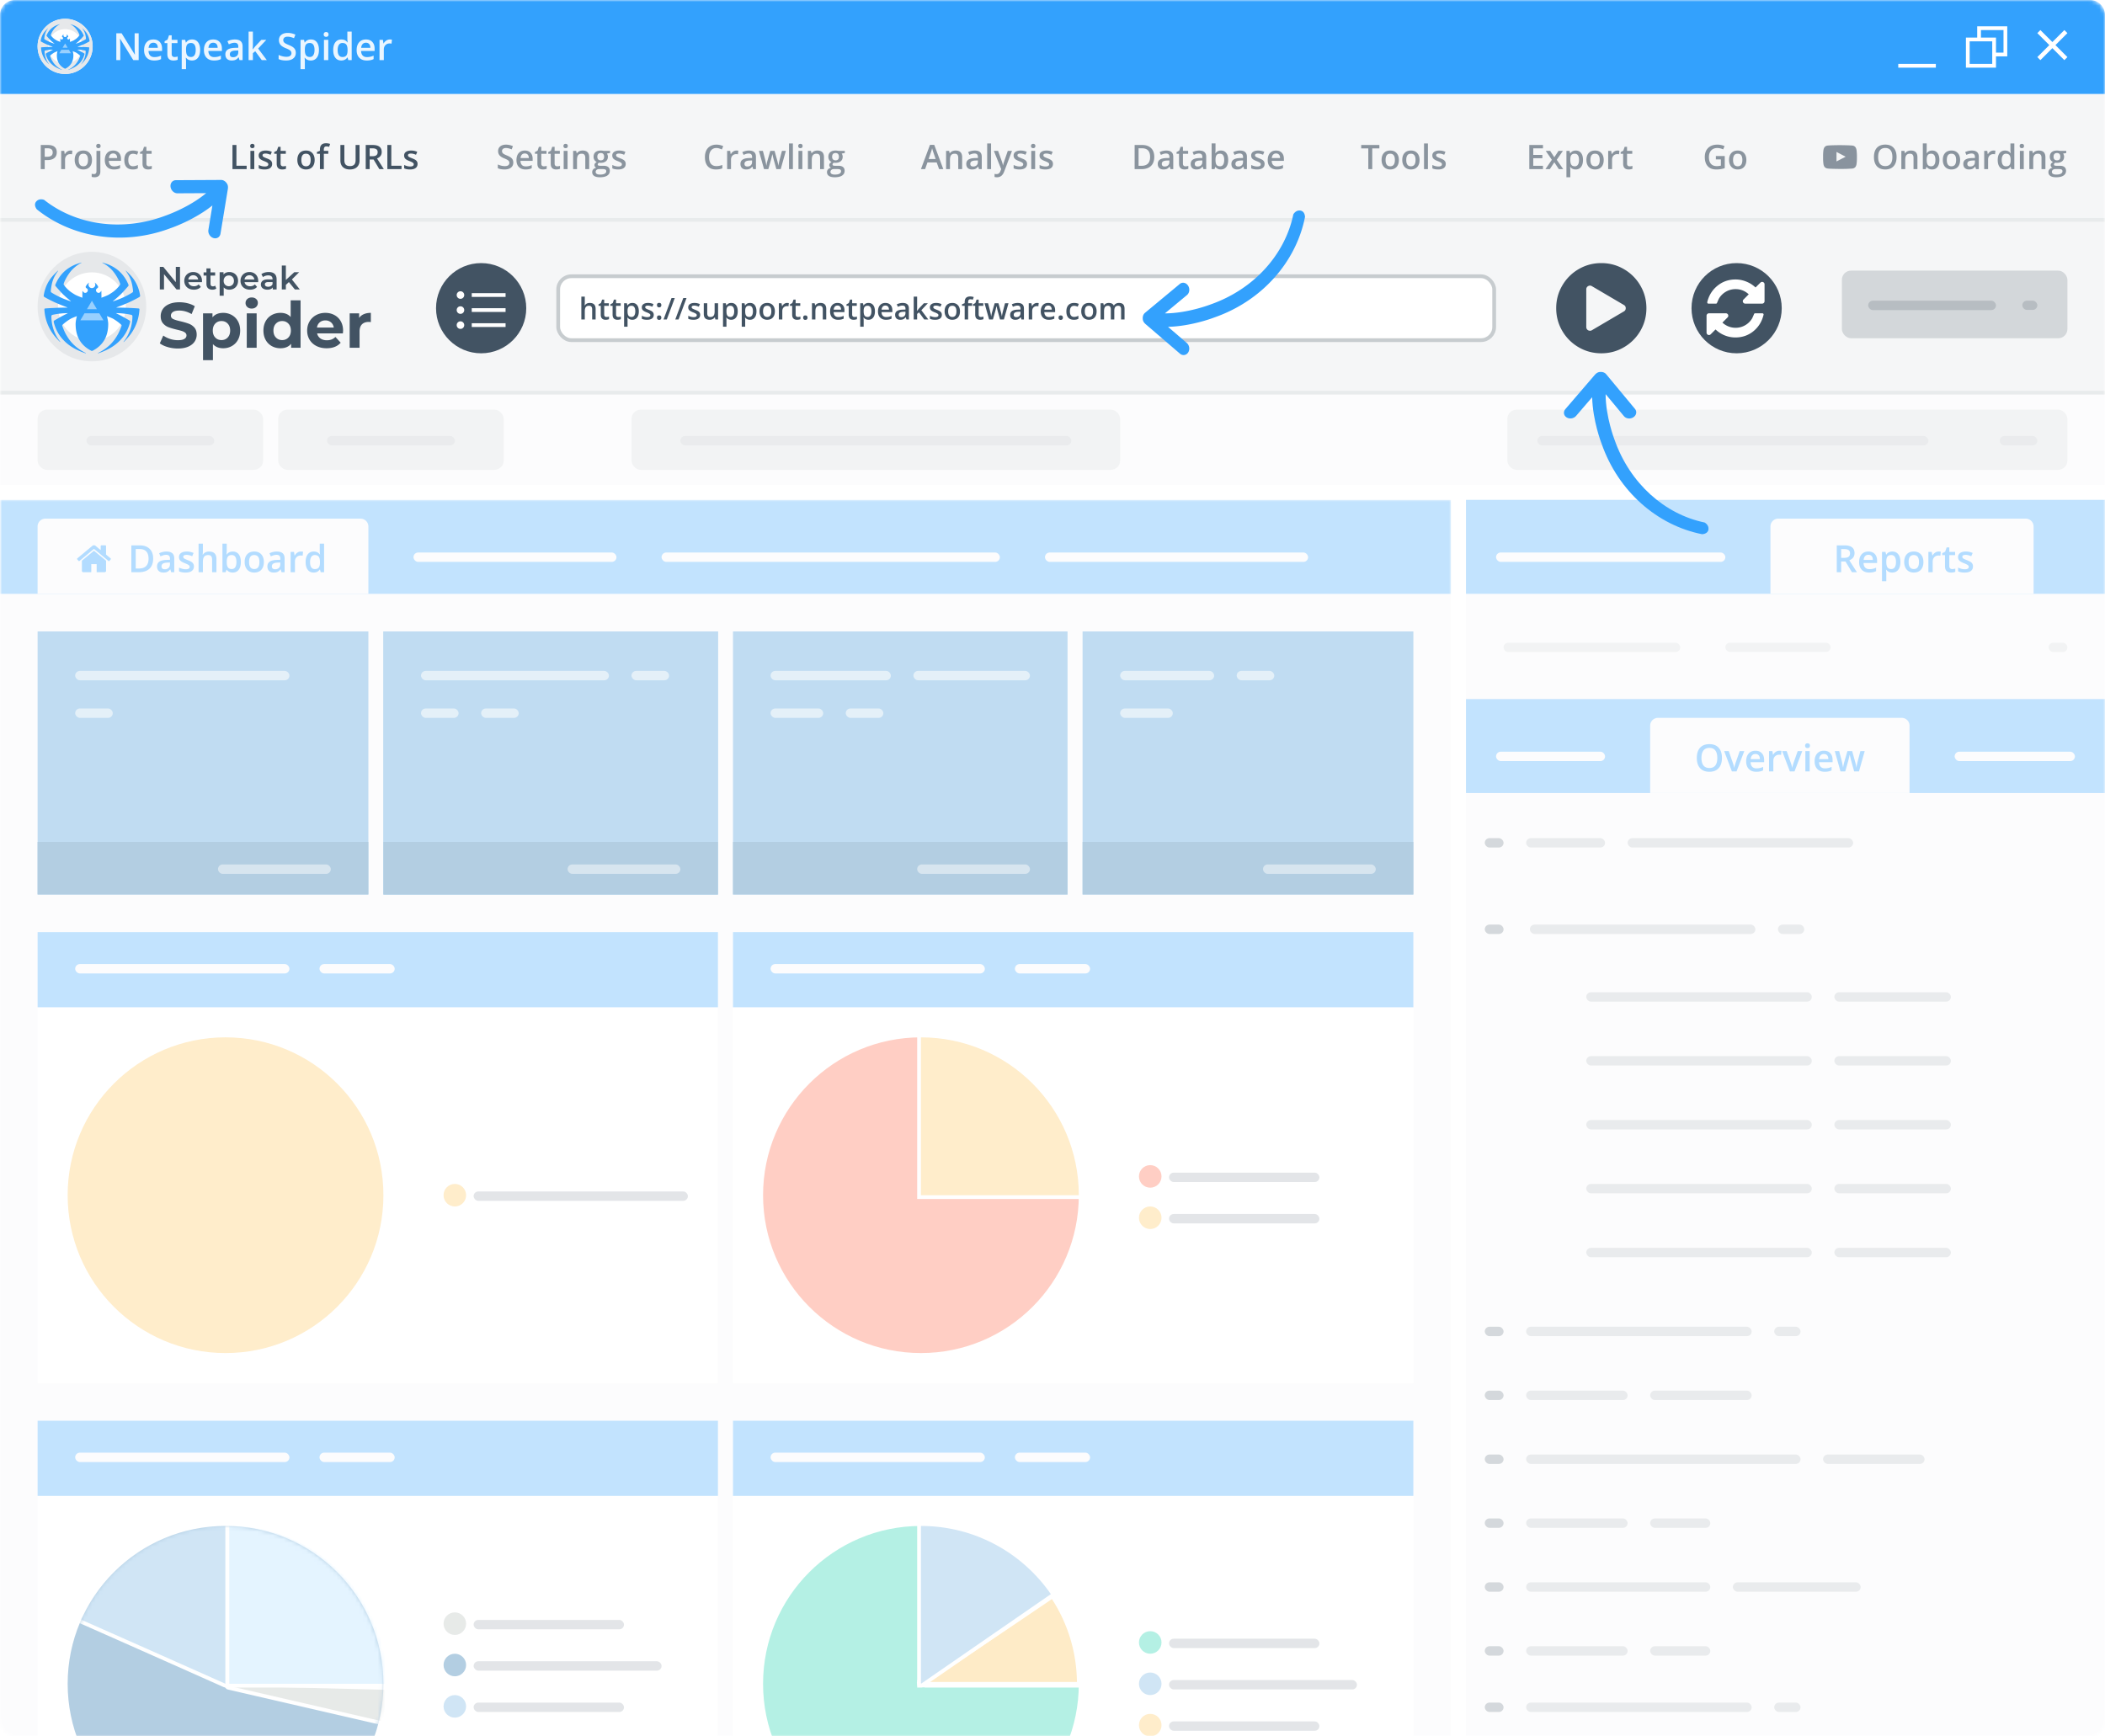 <svg width="560" height="462" fill="none" xmlns="http://www.w3.org/2000/svg"><rect width="560" height="462" rx="4" fill="#fff"/><mask id="a" style="mask-type:luminance" maskUnits="userSpaceOnUse" x="0" y="0" width="560" height="462"><rect width="560" height="462" rx="4" fill="#fff"/></mask><g mask="url(#a)"><path fill-rule="evenodd" clip-rule="evenodd" d="M0 133h386v340H4a4 4 0 0 1-4-4V133z" fill="#F5F6F7"/><mask id="b" style="mask-type:luminance" maskUnits="userSpaceOnUse" x="0" y="133" width="386" height="340"><path fill-rule="evenodd" clip-rule="evenodd" d="M0 133h386v340H4a4 4 0 0 1-4-4V133z" fill="#fff"/></mask><g mask="url(#b)"><path fill="#2A8AD4" d="M10 168h88v70H10z"/><rect x="20" y="178.5" width="57" height="2.5" rx="1.25" fill="#F5F6F7" fill-opacity=".6"/><rect x="20" y="188.5" width="10" height="2.5" rx="1.25" fill="#F5F6F7" fill-opacity=".6"/><path fill="#2A8AD4" d="M102 168h89v70h-89z"/><path fill="#2A8AD4" d="M102 168h89v70h-89z"/><rect x="112" y="178.5" width="50" height="2.5" rx="1.25" fill="#F5F6F7" fill-opacity=".6"/><rect x="168" y="178.5" width="10" height="2.5" rx="1.25" fill="#F5F6F7" fill-opacity=".6"/><rect x="112" y="188.5" width="10" height="2.5" rx="1.25" fill="#F5F6F7" fill-opacity=".6"/><rect x="128" y="188.5" width="10" height="2.5" rx="1.25" fill="#F5F6F7" fill-opacity=".6"/><path fill="#2A8AD4" d="M195 168h89v70h-89z"/><rect x="205" y="178.5" width="32" height="2.5" rx="1.25" fill="#F5F6F7" fill-opacity=".6"/><rect x="243" y="178.5" width="31" height="2.5" rx="1.25" fill="#F5F6F7" fill-opacity=".6"/><rect x="205" y="188.5" width="14" height="2.5" rx="1.25" fill="#F5F6F7" fill-opacity=".6"/><rect x="225" y="188.5" width="10" height="2.5" rx="1.25" fill="#F5F6F7" fill-opacity=".6"/><path fill="#2A8AD4" d="M288 168h88v70h-88z"/><rect x="298" y="178.5" width="25" height="2.5" rx="1.25" fill="#F5F6F7" fill-opacity=".6"/><rect x="329" y="178.5" width="10" height="2.5" rx="1.25" fill="#F5F6F7" fill-opacity=".6"/><rect x="298" y="188.5" width="14" height="2.5" rx="1.25" fill="#F5F6F7" fill-opacity=".6"/><path fill="#015C9F" d="M10 224h88v14H10z"/><rect x="58" y="230" width="30" height="2.5" rx="1.25" fill="#F5F6F7" fill-opacity=".5"/><path fill="#015C9F" d="M102 224h89v14h-89z"/><rect x="151" y="230" width="30" height="2.5" rx="1.25" fill="#F5F6F7" fill-opacity=".5"/><path fill="#015C9F" d="M195 224h89v14h-89z"/><rect x="244" y="230" width="30" height="2.5" rx="1.25" fill="#F5F6F7" fill-opacity=".5"/><path fill="#015C9F" d="M288 224h88v14h-88z"/><rect x="336" y="230" width="30" height="2.5" rx="1.25" fill="#F5F6F7" fill-opacity=".5"/><path fill="#33A1FD" d="M0 133h386v25H0z"/><path d="M10 140.071A2.07 2.07 0 0 1 12.071 138h83.858A2.07 2.07 0 0 1 98 140.071V158H10v-17.929z" fill="#F5F6F7"/><path fill-rule="evenodd" clip-rule="evenodd" d="M57.58 152.24h-1.153v-3.32c0-.417-.084-.728-.252-.933-.167-.205-.433-.308-.798-.308-.482 0-.836.144-1.062.433-.226.288-.34.77-.34 1.447v2.681h-1.147v-7.598h1.148v1.929c0 .309-.02.64-.059.991h.073c.157-.26.374-.462.652-.605.278-.143.603-.215.974-.215 1.309 0 1.963.659 1.963 1.977v3.521zm-16.832-3.638c0 1.179-.327 2.08-.981 2.703-.655.623-1.597.935-2.828.935h-1.997v-7.139h2.207c1.136 0 2.02.306 2.652.918.631.612.947 1.473.947 2.583zm-1.23.039c0-1.709-.8-2.563-2.398-2.563h-1.01v5.181h.83c1.718 0 2.578-.873 2.578-2.618zm5.79 2.847.23.752h.82v-3.638c0-.641-.175-1.111-.524-1.411-.35-.299-.869-.449-1.556-.449-.309 0-.638.04-.986.12a3.96 3.96 0 0 0-.962.349l.371.82a5.89 5.89 0 0 1 .733-.288c.254-.081.519-.122.796-.122.338 0 .588.085.749.256.161.171.242.429.242.774v.288l-.933.03c-.846.026-1.476.18-1.89.463-.413.284-.62.703-.62 1.26 0 .524.15.929.447 1.216.298.286.712.43 1.243.43.413 0 .752-.06 1.015-.179.264-.118.526-.342.787-.671h.039zm-1.479-.029c.417 0 .751-.117 1.004-.349.252-.233.378-.559.378-.979v-.469l-.693.029c-.54.02-.934.11-1.18.271-.245.161-.368.408-.368.74 0 .241.071.427.215.559.143.132.358.198.644.198zm7.183.456c.384-.281.576-.686.576-1.213a1.43 1.43 0 0 0-.147-.671 1.407 1.407 0 0 0-.449-.496c-.202-.143-.525-.301-.971-.474l-.19-.075c-.424-.169-.705-.306-.843-.408-.158-.117-.237-.261-.237-.43 0-.345.303-.517.908-.517.397 0 .887.12 1.47.361l.371-.864a4.31 4.31 0 0 0-1.802-.386c-.641 0-1.148.128-1.52.383-.373.256-.56.615-.56 1.077 0 .384.11.697.33.937.22.241.64.482 1.262.723l.183.073c.233.095.42.181.564.259.18.098.308.192.386.283a.507.507 0 0 1 .117.342c0 .427-.353.64-1.06.64-.547 0-1.137-.147-1.772-.44v.991c.436.219 1.014.328 1.733.328.717 0 1.267-.141 1.65-.423zm12.497-4.441c-.376-.488-.9-.732-1.574-.732-.71 0-1.247.268-1.612.806h-.049c.003-.024.005-.059.008-.104l.034-.684c.005-.127.007-.231.007-.311v-1.807h-1.147v7.598h.86l.21-.64h.077c.378.492.908.738 1.592.738.677 0 1.206-.247 1.587-.74.38-.493.571-1.183.571-2.068 0-.882-.188-1.567-.564-2.056zm-1.872.205c-.462 0-.795.136-.999.408-.203.272-.308.727-.315 1.365v.078c0 .658.104 1.134.313 1.428.208.295.548.442 1.02.442.407 0 .716-.161.925-.483.21-.323.316-.788.316-1.397 0-1.227-.42-1.841-1.26-1.841zm7.88 3.916c.453-.494.68-1.183.68-2.065 0-.853-.229-1.531-.684-2.034-.456-.503-1.075-.754-1.856-.754-.817 0-1.45.246-1.9.737-.448.492-.673 1.175-.673 2.051 0 .563.104 1.058.313 1.484.208.427.506.754.893.982.387.228.833.342 1.338.342.807 0 1.437-.248 1.89-.743zm-3.251-2.065c0 1.247.46 1.87 1.381 1.87.912 0 1.368-.623 1.368-1.87 0-1.234-.46-1.851-1.377-1.851-.482 0-.831.16-1.048.479-.216.319-.324.776-.324 1.372zm8.398 1.958.23.752h.82v-3.638c0-.641-.175-1.111-.525-1.411-.35-.299-.868-.449-1.555-.449-.31 0-.638.04-.987.12a3.963 3.963 0 0 0-.962.349l.372.82c.234-.111.478-.207.732-.288.254-.081.52-.122.796-.122.339 0 .588.085.75.256.16.171.241.429.241.774v.288l-.932.03c-.847.026-1.477.18-1.89.463-.413.284-.62.703-.62 1.26 0 .524.149.929.447 1.216.297.286.712.43 1.242.43.414 0 .752-.06 1.016-.179.264-.118.526-.342.786-.671h.04zm-1.48-.029c.417 0 .752-.117 1.004-.349.252-.233.378-.559.378-.979v-.469l-.693.029c-.54.02-.933.11-1.18.271-.245.161-.368.408-.368.74 0 .241.072.427.215.559.143.132.358.198.645.198zm7.442-4.668a2.73 2.73 0 0 0-.571-.049c-.332 0-.642.094-.93.283a2.137 2.137 0 0 0-.701.767h-.059l-.151-.952h-.899v5.4h1.148v-2.822c0-.479.142-.868.427-1.167.285-.3.657-.449 1.116-.449.176 0 .345.019.508.058l.112-1.069zm2.822 5.547c-.674 0-1.2-.244-1.577-.733-.377-.488-.566-1.173-.566-2.055 0-.886.19-1.575.573-2.068.383-.493.913-.74 1.59-.74.71 0 1.25.262 1.62.786h.06a6.858 6.858 0 0 1-.084-.918v-1.968h1.153v7.598h-.899l-.2-.708h-.053c-.368.537-.907.806-1.617.806zm1.338-1.326c-.215.265-.558.398-1.03.398-.423 0-.74-.157-.952-.471-.212-.314-.318-.771-.318-1.37 0-.605.11-1.072.328-1.399.218-.327.528-.491.932-.491.472 0 .819.144 1.04.43.221.287.332.77.332 1.45v.161c-.006.596-.117 1.027-.332 1.292zM29.113 149.232l.346-.413a.181.181 0 0 0 .039-.131.163.163 0 0 0-.062-.12l-1.222-1.016v-2.276a.176.176 0 0 0-.05-.129.175.175 0 0 0-.128-.05h-1.072a.176.176 0 0 0-.128.05.176.176 0 0 0-.05.129v1.088l-1.362-1.139a.656.656 0 0 0-.424-.145.656.656 0 0 0-.424.145l-4.012 3.343a.163.163 0 0 0-.062.12c-.004.05.01.094.04.131l.345.413c.03.034.069.054.117.062.045.003.09-.01.134-.04L25 146.035l3.861 3.219c.03.027.07.04.118.04h.016a.19.19 0 0 0 .118-.062zm-.899 2.651v-2.679a.074.074 0 0 0-.005-.033l-3.21-2.645-3.208 2.645-.005.026v2.686c0 .097.035.18.106.251.07.071.154.106.25.106h2.144v-2.143h1.428v2.143h2.143c.097 0 .18-.035.251-.106a.343.343 0 0 0 .106-.251z" fill="#008BFF"/><rect x="110" y="147" width="54" height="2.5" rx="1.25" fill="#F5F6F7"/><rect x="176" y="147" width="90" height="2.5" rx="1.25" fill="#F5F6F7"/><rect x="278" y="147" width="70" height="2.5" rx="1.25" fill="#F5F6F7"/><path fill="#fff" d="M10 248h181v120H10z"/><path fill="#33A1FD" d="M10 248h181v20H10z"/><rect x="20" y="256.5" width="57" height="2.5" rx="1.25" fill="#F5F6F7"/><rect x="85" y="256.5" width="20" height="2.5" rx="1.25" fill="#F5F6F7"/><circle cx="60" cy="318" r="42" fill="#FFC14F"/><circle cx="121" cy="318" r="3" fill="#FFC14F"/><rect x="126" y="317" width="57" height="2.5" rx="1.25" fill="#A0A9B1"/><path fill="#fff" d="M195 248h181v120H195z"/><circle cx="306" cy="313" r="3" fill="#FF5C38"/><rect x="311" y="312" width="40" height="2.5" rx="1.25" fill="#A0A9B1"/><circle cx="306" cy="324" r="3" fill="#FFC14F"/><rect x="311" y="323" width="40" height="2.5" rx="1.25" fill="#A0A9B1"/><path fill="#33A1FD" d="M195 248h181v20H195z"/><rect x="205" y="256.5" width="57" height="2.5" rx="1.25" fill="#F5F6F7"/><rect x="270" y="256.5" width="20" height="2.5" rx="1.25" fill="#F5F6F7"/><circle cx="245" cy="318" r="42" fill="#FF5C38"/><path d="M245 275.5h-.5v43h43v-.5c0-23.472-19.028-42.5-42.5-42.5z" fill="#FFC14F" stroke="#fff"/><path fill="#fff" d="M10 378h181v120H10z"/><circle cx="121" cy="443" r="3" fill="#015C9F"/><rect x="126" y="442" width="50" height="2.5" rx="1.25" fill="#A0A9B1"/><circle cx="121" cy="432" r="3" fill="#AEB7B3"/><rect x="126" y="431" width="40" height="2.5" rx="1.25" fill="#A0A9B1"/><circle cx="121" cy="454" r="3" fill="#60A8DF"/><rect x="126" y="453" width="40" height="2.5" rx="1.25" fill="#A0A9B1"/><path fill="#33A1FD" d="M10 378h181v20H10z"/><rect x="20" y="386.5" width="57" height="2.5" rx="1.25" fill="#F5F6F7"/><rect x="85" y="386.5" width="20" height="2.5" rx="1.25" fill="#F5F6F7"/><circle cx="60" cy="448" r="42" fill="#015C9F"/><mask id="c" style="mask-type:luminance" maskUnits="userSpaceOnUse" x="18" y="406" width="84" height="84"><circle cx="60" cy="448" r="42" fill="#fff"/></mask><g mask="url(#c)"><path d="M60 405.5h.5v43.27l-.704-.313L60 448l-.204.457v-.001l-.004-.001-.013-.006-.052-.023-.203-.091-.783-.349-2.907-1.295-9.804-4.363c-7.788-3.464-17.386-7.727-24.626-10.923a.64.64 0 0 1-.33-.318.654.654 0 0 1-.04-.412c.04-.184.149-.346.216-.441a6.232 6.232 0 0 1 .235-.309c.076-.1.113-.157.127-.186C28.442 415.407 43.064 405.5 60 405.5z" fill="#60A8DF" stroke="#fff"/><path fill="#015C9F" d="M59 449h4v1h-4z"/><path d="M61 405.5h-.5v43h43v-.5c0-23.472-19.028-42.5-42.5-42.5z" fill="#A3D9FF" stroke="#fff"/><path d="m61.373 448.054-.487-.014-.011-.003h-.057v.5-.5h-.003l-.006.001h-.013a.607.607 0 0 0-.046.004l-.04.007a.92.92 0 0 0-.12.043c-.086.056-.265.354-.248.602.07.138.23.279.283.305a.774.774 0 0 0 .078.025l.015.004 40.911 9.445.487.112.113-.487a42.723 42.723 0 0 0 1.084-8.483l.013-.501-.501-.012c-21.406-.532-31.905-.798-37.052-.931-2.573-.067-3.808-.1-4.4-.117z" fill="#AEB7B3" stroke="#fff"/><path d="M61 405.5h-.5v43h43v-.5c0-23.472-19.028-42.5-42.5-42.5z" fill="#A3D9FF" stroke="#fff"/></g><path fill="#fff" d="M195 378h181v120H195z"/><circle cx="306" cy="448" r="3" fill="#60A8DF"/><rect x="311" y="447" width="50" height="2.5" rx="1.25" fill="#A0A9B1"/><circle cx="306" cy="437" r="3" fill="#03CEA4"/><rect x="311" y="436" width="40" height="2.5" rx="1.25" fill="#A0A9B1"/><circle cx="306" cy="459" r="3" fill="#FFC14F"/><rect x="311" y="458" width="40" height="2.5" rx="1.25" fill="#A0A9B1"/><path fill="#33A1FD" d="M195 378h181v20H195z"/><rect x="205" y="386.5" width="57" height="2.5" rx="1.25" fill="#F5F6F7"/><rect x="270" y="386.5" width="20" height="2.5" rx="1.25" fill="#F5F6F7"/><circle cx="245" cy="448" r="42" fill="#03CEA4"/><path d="M245.292 447.277a10.62 10.62 0 0 1-.392.223h-.4v.5h.5c-.5 0-.5.018-.499.036l.005.039a.513.513 0 0 0 .121.258.495.495 0 0 0 .403.167h42.47v-.5a42.304 42.304 0 0 0-7.095-23.519l-.28-.42-.417.284c-17.494 11.87-26.238 17.678-30.607 20.518-2.186 1.421-3.272 2.095-3.809 2.414zm.739.723H287v-.5h-.003a41.797 41.797 0 0 0-6.734-22.324l.006-.004-.281-.414-.416.277a.014.014 0 0 0 .003.004c-24.364 16.529-31.559 21.165-33.684 22.461l.14.5zm-1.19-.471a.012.012 0 0 0-.003.002l.003-.002z" fill="#FDBC42" stroke="#fff"/><path d="M245 405.5h-.5v43.453l.784-.542h.001l.001-.001h.001v-.001h.001l.001-.001h.001v-.001h.001l.001-.001.001-.001h.001l.001-.001.001-.001.001-.001h.001l.001-.001.002-.001.001-.001.001-.001.002-.001.001-.001.002-.001.001-.001.002-.001.002-.001.001-.001.002-.002.002-.001.002-.002.002-.001.003-.002.002-.001.002-.002.003-.001.002-.002.003-.002.003-.002.002-.002.003-.002.003-.002.004-.002.003-.002.003-.003.003-.002.004-.002.004-.003.003-.002.004-.003.004-.003.004-.003.004-.003.005-.003.004-.003.005-.003.004-.003.005-.003.005-.004.005-.003.005-.004.005-.003.006-.004.005-.004.006-.004.006-.004.006-.004.006-.004.006-.004.006-.004.007-.005.006-.005.007-.004.007-.005.007-.005.007-.005.007-.005.008-.005.008-.005.007-.006.008-.005.008-.006.009-.005.008-.006.009-.006.009-.006.008-.006.01-.007.009-.006.009-.007.01-.006.01-.007.01-.007.01-.007.01-.007.011-.007.01-.008.011-.007.011-.008.011-.007.012-.008.011-.008.012-.008.012-.009.012-.008.013-.009.012-.008.013-.009.013-.009.013-.009.013-.009.014-.01.014-.009.014-.01.014-.01.014-.01.015-.01.015-.01.015-.01.015-.011.015-.011.016-.01.016-.011.016-.011.017-.012.016-.011.017-.012.017-.012.017-.011.018-.013.018-.012.017-.012.019-.013.018-.013.019-.012.019-.013.019-.014.019-.013.02-.014.02-.013.02-.014.02-.014.021-.015.021-.014.021-.015.022-.014.021-.015.022-.016.022-.015.023-.015.023-.016.023-.016.023-.016.023-.016.024-.017.024-.016.025-.017.024-.017.025-.017.025-.018.026-.017.025-.018.026-.018.027-.018.026-.018.027-.019.027-.019.028-.019.028-.019.028-.019.028-.02.029-.02.029-.02.029-.02.029-.02.03-.021.03-.02.031-.021.03-.022.032-.021.031-.022.032-.022.032-.022.032-.022.033-.023.032-.022.034-.023.033-.023.034-.024.034-.024.035-.023.035-.024.035-.025.036-.024.036-.025.036-.025.036-.025.037-.026.037-.025.038-.026.038-.027.038-.026.039-.027.039-.026.039-.028.04-.027.04-.028.04-.027.041-.029.041-.028.041-.028.042-.029.042-.029.043-.03.042-.029.044-.03.043-.03.044-.03.044-.031.045-.031.045-.031.046-.031.045-.032.047-.032.046-.032.047-.032.048-.033.047-.033.048-.033.049-.034.049-.033.049-.034.05-.035.05-.034.05-.035.051-.035.051-.036.052-.035.052-.036.052-.036.053-.037.053-.037.054-.037.054-.037.054-.037.055-.038.056-.038.055-.039.056-.039.057-.039.057-.039.057-.04.058-.039.058-.041.059-.04.059-.041.06-.041.06-.041.06-.042.061-.042.061-.042.062-.043.062-.043.062-.043.063-.043.064-.044.063-.044.065-.045.065-.044.065-.045.065-.046.067-.045.066-.046.067-.046.068-.047.067-.047.069-.047.069-.048.069-.047.07-.049.07-.048.071-.049.071-.049.072-.049.072-.05.072-.05.073-.051.074-.051.074-.051.074-.051.075-.052.076-.052.076-.052.076-.053.077-.053.077-.054.078-.053.079-.054.079-.055.079-.055.08-.055.08-.055.081-.056.081-.056.082-.057.083-.057.083-.057.083-.057.084-.058.084-.058.085-.059.086-.059.085-.059.087-.06.087-.06.087-.06.088-.061.089-.061.089-.062.09-.062.09-.062.09-.062.091-.063.092-.064.092-.063.093-.064.093-.065.094-.064.095-.066.095-.065.095-.066.096-.066.097-.067.097-.067.097-.067.099-.068.098-.068.1-.069.1-.069.1-.069.101-.07.101-.07.103-.07.102-.071.103-.071.104-.072.105-.072.104-.073.106-.072.106-.074.107-.073.107-.074.108-.075.108-.074.109-.076.109-.075.111-.076.11-.077.112-.076.111-.078.113-.077.113-.078.114-.079.114-.079.115-.079.115-.079.116-.081.117-.08.117-.081.118-.081.118-.082.119-.082.12-.083.12-.083.121-.083.121-.084.123-.084.122-.085.124-.085.123-.086.125-.086.125-.086.126-.087.126-.087.127-.088.128-.088.128-.089.129-.089.13-.089.13-.09.131-.09.131-.091.133-.091.132-.092.134-.092.134-.092.134-.093.136-.094.136-.094.136-.094.138-.095.138-.095.138-.095.139-.097.14-.096.141-.097.141-.098.142-.098.142-.098.144-.099.144-.099.144-.1.145-.1.146-.101.147-.101.147-.102.148-.102.148-.102.15-.103.15-.104.15-.104.151-.104.152-.105.153-.105.153-.106.154-.106.155-.107.156-.108.156-.107.157-.109.157-.108.158-.109.159-.11.16-.11.16-.111.161-.111.162-.112.162-.112.163-.112.164-.114.165-.113.165-.114.166-.115.167-.115.167-.115.168-.117.169-.116.17-.117.17-.118.171-.118.172-.118.172-.119.174-.12.174-.12.174-.121.176-.121.176-.121.177-.122.178-.123.178-.123.179-.124.18-.124.181-.125.181-.125.182-.126.183-.126.184-.127.184-.127.185-.128.186-.128.187-.129.187-.129.188-.13.189-.13.19-.131.19-.132.192-.132.192-.132.192-.133.194-.134.194-.134.195-.135.196-.135.197-.136.197-.136.199-.137.199-.137.199-.138.201-.139.201-.139.202-.139.412-.284-.284-.412C272.311 412.766 259.504 405.5 245 405.5z" fill="#60A8DF" stroke="#fff"/><path fill="#03CEA4" d="M243 449h3v2h-3z"/></g><path d="M390 133h170v336a4 4 0 0 1-4 4H390V133z" fill="#F5F6F7"/><rect x="395" y="223" width="5" height="2.5" rx="1.25" fill="#6F7C88"/><rect x="406" y="223" width="21" height="2.5" rx="1.25" fill="#B6BCC3"/><rect x="433" y="223" width="60" height="2.5" rx="1.25" fill="#B6BCC3"/><rect x="395" y="353" width="5" height="2.5" rx="1.25" fill="#6F7C88"/><rect x="406" y="353" width="60" height="2.5" rx="1.25" fill="#B6BCC3"/><rect x="472" y="353" width="7" height="2.5" rx="1.25" fill="#B6BCC3"/><rect x="395" y="453" width="5" height="2.5" rx="1.25" fill="#6F7C88"/><rect x="406" y="453" width="60" height="2.5" rx="1.25" fill="#B6BCC3"/><rect x="472" y="453" width="7" height="2.5" rx="1.25" fill="#B6BCC3"/><rect x="406" y="404" width="27" height="2.5" rx="1.25" fill="#B6BCC3"/><rect x="395" y="404" width="5" height="2.5" rx="1.25" fill="#6F7C88"/><rect x="439" y="404" width="16" height="2.5" rx="1.25" fill="#B6BCC3"/><rect x="406" y="421" width="49" height="2.5" rx="1.25" fill="#B6BCC3"/><rect x="395" y="421" width="5" height="2.5" rx="1.25" fill="#6F7C88"/><rect x="461" y="421" width="34" height="2.5" rx="1.25" fill="#B6BCC3"/><rect x="406" y="438" width="27" height="2.5" rx="1.25" fill="#B6BCC3"/><rect x="395" y="438" width="5" height="2.5" rx="1.25" fill="#6F7C88"/><rect x="439" y="438" width="16" height="2.5" rx="1.25" fill="#B6BCC3"/><rect x="395" y="370" width="5" height="2.5" rx="1.25" fill="#6F7C88"/><rect x="406" y="370" width="27" height="2.5" rx="1.25" fill="#B6BCC3"/><rect x="439" y="370" width="27" height="2.5" rx="1.25" fill="#B6BCC3"/><rect x="395" y="387" width="5" height="2.5" rx="1.25" fill="#6F7C88"/><rect x="406" y="387" width="73" height="2.5" rx="1.25" fill="#B6BCC3"/><rect x="485" y="387" width="27" height="2.5" rx="1.25" fill="#B6BCC3"/><rect x="395" y="246" width="5" height="2.5" rx="1.25" fill="#6F7C88"/><rect x="407" y="246" width="60" height="2.5" rx="1.25" fill="#B6BCC3"/><rect x="422" y="264" width="60" height="2.5" rx="1.25" fill="#B6BCC3"/><rect x="422" y="281" width="60" height="2.5" rx="1.25" fill="#B6BCC3"/><rect x="422" y="315" width="60" height="2.5" rx="1.25" fill="#B6BCC3"/><rect x="422" y="298" width="60" height="2.5" rx="1.25" fill="#B6BCC3"/><rect x="422" y="332" width="60" height="2.5" rx="1.25" fill="#B6BCC3"/><rect x="473" y="246" width="7" height="2.5" rx="1.25" fill="#B6BCC3"/><rect x="488" y="264" width="31" height="2.5" rx="1.25" fill="#B6BCC3"/><rect x="488" y="281" width="31" height="2.5" rx="1.25" fill="#B6BCC3"/><rect x="488" y="315" width="31" height="2.5" rx="1.25" fill="#B6BCC3"/><rect x="488" y="298" width="31" height="2.5" rx="1.25" fill="#B6BCC3"/><rect x="488" y="332" width="31" height="2.5" rx="1.25" fill="#B6BCC3"/><path fill="#33A1FD" d="M390 133h170v25H390zM390 186h170v25H390z"/><rect x="398" y="200" width="29" height="2.5" rx="1.25" fill="#F5F6F7"/><rect x="520" y="200" width="32" height="2.5" rx="1.25" fill="#F5F6F7"/><path d="M439 193.071a2.07 2.07 0 0 1 2.071-2.071h64.858a2.07 2.07 0 0 1 2.071 2.071V211h-69v-17.929z" fill="#F5F6F7"/><path fill-rule="evenodd" clip-rule="evenodd" d="M480.216 198.409c0-.205.056-.363.169-.474.112-.11.272-.166.481-.166.202 0 .359.056.471.166.112.111.168.269.168.474 0 .195-.056.349-.168.461-.112.113-.269.169-.471.169-.209 0-.369-.056-.481-.169-.113-.112-.169-.266-.169-.461zm-22.99 5.962c.581-.645.871-1.548.871-2.71 0-1.165-.29-2.069-.869-2.71s-1.4-.962-2.461-.962c-1.077 0-1.907.316-2.488.947-.581.632-.871 1.537-.871 2.715 0 1.179.289 2.088.866 2.727.578.64 1.406.96 2.483.96 1.065 0 1.888-.323 2.469-.967zm-4.046-.711c-.355-.454-.532-1.12-.532-1.999 0-.876.178-1.54.535-1.992.356-.453.884-.679 1.584-.679.693 0 1.215.226 1.565.679.35.452.525 1.116.525 1.992 0 .889-.177 1.558-.53 2.007-.353.449-.876.674-1.57.674-.696 0-1.222-.227-1.577-.682zm7.559 1.58-2.051-5.4h1.211l1.099 3.139c.188.528.302.954.341 1.28h.039c.03-.235.144-.661.342-1.28l1.099-3.139h1.221l-2.061 5.4h-1.24zm4.509-.637c.474.49 1.13.735 1.97.735.368 0 .695-.028.982-.083.286-.056.569-.15.849-.284v-.932c-.315.14-.611.24-.886.3s-.572.09-.891.09c-.485 0-.861-.14-1.128-.422-.267-.281-.408-.684-.425-1.208h3.599v-.621c0-.758-.207-1.354-.62-1.787-.414-.433-.977-.649-1.69-.649-.768 0-1.372.252-1.811.757-.44.504-.659 1.198-.659 2.08 0 .859.236 1.534.71 2.024zm1.76-3.992c-.364 0-.656.116-.876.347-.22.231-.351.568-.393 1.011h2.451c-.007-.446-.114-.784-.322-1.014-.209-.229-.495-.344-.86-.344zm6.924-.82a2.73 2.73 0 0 0-.571-.049c-.332 0-.642.094-.93.283a2.138 2.138 0 0 0-.701.767h-.059l-.151-.952h-.898v5.4h1.147v-2.822c0-.479.142-.868.427-1.167.285-.3.657-.449 1.116-.449.176 0 .345.019.508.058l.112-1.069zm2.232 5.449-2.051-5.4h1.211l1.098 3.139c.189.528.303.954.342 1.28h.039c.03-.235.143-.661.342-1.28l1.099-3.139h1.22l-2.06 5.4h-1.24zm4.121 0h1.147v-5.4h-1.147v5.4zm3.176-.637c.474.49 1.13.735 1.97.735.368 0 .695-.028.982-.083.286-.056.569-.15.849-.284v-.932c-.316.14-.611.24-.886.3s-.572.09-.891.09c-.485 0-.861-.14-1.128-.422-.267-.281-.409-.684-.425-1.208h3.599v-.621c0-.758-.207-1.354-.62-1.787-.414-.433-.977-.649-1.69-.649-.768 0-1.372.252-1.811.757-.44.504-.66 1.198-.66 2.08 0 .859.237 1.534.711 2.024zm1.76-3.992c-.364 0-.657.116-.876.347-.22.231-.351.568-.393 1.011h2.451c-.007-.446-.114-.784-.322-1.014-.209-.229-.495-.344-.86-.344zm8.042 4.629h1.289l1.524-5.4h-1.153l-.698 2.661c-.179.719-.293 1.279-.342 1.679h-.039a5.665 5.665 0 0 0-.129-.766l-.043-.187a10.087 10.087 0 0 0-.076-.314l-.86-3.073h-1.26l-.883 3.062c-.034.129-.071.286-.111.47l-.046.224c-.044.218-.078.416-.103.594h-.029a18.49 18.49 0 0 0-.332-1.689l-.688-2.661h-1.172l1.513 5.4h1.27l.752-2.628c.059-.209.128-.483.207-.82l.208-.932h.044c.166.73.294 1.261.383 1.594l.774 2.786z" fill="#008BFF"/><rect x="400" y="171" width="47" height="2.5" rx="1.25" fill="#D3D7DB"/><rect x="545" y="171" width="5" height="2.5" rx="1.25" fill="#D3D7DB"/><rect x="459" y="171" width="28" height="2.448" rx="1.224" fill="#D3D7DB"/><path d="M471 140.071a2.07 2.07 0 0 1 2.071-2.071h65.858a2.07 2.07 0 0 1 2.071 2.071V158h-70v-17.929z" fill="#F5F6F7"/><rect x="398" y="147" width="61" height="2.5" rx="1.25" fill="#F5F6F7"/><path fill-rule="evenodd" clip-rule="evenodd" d="M489.808 149.388v2.852h-1.167v-7.139h2.017c.921 0 1.603.173 2.046.518.442.345.664.866.664 1.562 0 .889-.463 1.522-1.387 1.9l2.017 3.159h-1.329l-1.709-2.852h-1.152zm0-.966h.811c.543 0 .937-.101 1.181-.303.244-.202.367-.501.367-.899 0-.403-.132-.693-.396-.869-.264-.175-.661-.263-1.191-.263h-.772v2.334zm5.491 3.181c.473.49 1.13.735 1.97.735.368 0 .695-.028.981-.083.287-.056.57-.15.85-.284v-.932c-.316.14-.611.24-.886.3s-.572.09-.891.09c-.485 0-.861-.14-1.128-.422-.267-.281-.409-.684-.425-1.208h3.599v-.621c0-.758-.207-1.354-.62-1.787-.414-.433-.977-.649-1.69-.649-.768 0-1.372.252-1.811.757-.44.504-.66 1.198-.66 2.08 0 .859.237 1.534.711 2.024zm1.76-3.992c-.365 0-.657.116-.876.347-.22.231-.351.568-.393 1.011h2.451c-.007-.446-.114-.784-.323-1.014-.208-.229-.494-.344-.859-.344zm4.761 3.989c.377.492.908.738 1.592.738.673 0 1.202-.248 1.584-.743.383-.494.574-1.183.574-2.065 0-.882-.188-1.567-.564-2.056-.376-.488-.901-.732-1.575-.732-.716 0-1.253.273-1.611.82h-.059l-.033-.154-.128-.568h-.928v7.802h1.148v-2.212c0-.036-.003-.098-.01-.185l-.059-.645h.069zm1.313-3.921c-.455 0-.788.134-.998.401-.21.267-.315.693-.315 1.279v.171c0 .658.104 1.134.312 1.428.209.295.549.442 1.021.442.397 0 .703-.163.918-.488.215-.326.322-.79.322-1.392 0-.605-.107-1.063-.32-1.374-.213-.311-.526-.467-.94-.467zm7.881 3.916c.453-.494.679-1.183.679-2.065 0-.853-.228-1.531-.684-2.034-.455-.503-1.074-.754-1.855-.754-.817 0-1.45.246-1.9.737-.449.492-.673 1.175-.673 2.051 0 .563.104 1.058.312 1.484.208.427.506.754.894.982.387.228.833.342 1.338.342.807 0 1.437-.248 1.889-.743zm-3.252-2.065c0 1.247.461 1.87 1.382 1.87.912 0 1.367-.623 1.367-1.87 0-1.234-.459-1.851-1.377-1.851-.481 0-.831.16-1.047.479-.217.319-.325.776-.325 1.372zm8.56-2.739a2.733 2.733 0 0 0-.572-.049c-.332 0-.642.094-.93.283a2.135 2.135 0 0 0-.7.767h-.059l-.151-.952h-.899v5.4h1.148v-2.822c0-.479.142-.868.427-1.167.285-.3.657-.449 1.116-.449.175 0 .345.019.507.058l.113-1.069zm3.012 4.619c.28 0 .56-.044.84-.132v.864a2.25 2.25 0 0 1-.49.139 3.342 3.342 0 0 1-.623.057c-1.087 0-1.631-.573-1.631-1.719v-2.91h-.737v-.508l.791-.42.391-1.143h.708v1.202h1.538v.869h-1.538v2.89c0 .277.069.481.207.613.138.132.32.198.544.198zm4.971.505c.384-.281.576-.686.576-1.213 0-.261-.048-.484-.146-.671a1.418 1.418 0 0 0-.449-.496c-.202-.143-.526-.301-.972-.474l-.19-.075c-.424-.169-.705-.306-.843-.408-.158-.117-.237-.261-.237-.43 0-.345.303-.517.909-.517.397 0 .887.12 1.469.361l.371-.864a4.308 4.308 0 0 0-1.801-.386c-.642 0-1.149.128-1.521.383-.373.256-.559.615-.559 1.077 0 .384.109.697.329.937.22.241.641.482 1.262.723l.183.073c.233.095.421.181.564.259.18.098.308.192.386.283a.507.507 0 0 1 .117.342c0 .427-.353.64-1.059.64-.547 0-1.138-.147-1.773-.44v.991c.437.219 1.014.328 1.734.328.716 0 1.266-.141 1.65-.423z" fill="#008BFF"/><path fill="#F5F6F7" d="M0 25h560v104H0z"/><path fill="#E8EBEC" d="M0 104h560v1H0z"/><rect x="148.5" y="73.5" width="249" height="17" rx="3.5" fill="#fff" stroke="#C7CCCF"/><path d="M158.457 85h-.922v-2.656c0-.334-.068-.582-.203-.746-.133-.164-.345-.246-.637-.246-.385 0-.669.115-.851.347-.18.23-.27.615-.27 1.157V85h-.918v-6.078h.918v1.543c0 .247-.015.512-.047.793h.059c.125-.209.298-.37.519-.485.224-.114.485-.171.782-.171 1.047 0 1.57.527 1.57 1.582V85zM161.344 84.336c.224 0 .448-.035.672-.105v.69c-.102.045-.233.082-.395.11a2.56 2.56 0 0 1-.496.047c-.87 0-1.305-.458-1.305-1.375v-2.328h-.59v-.406l.633-.336.313-.914h.566v.96h1.231v.696h-1.231v2.313c0 .22.055.385.164.492a.617.617 0 0 0 .438.156zM164.492 84.336c.224 0 .448-.035.672-.105v.69c-.102.045-.233.082-.394.11a2.57 2.57 0 0 1-.497.047c-.869 0-1.304-.458-1.304-1.375v-2.328h-.59v-.406l.633-.336.312-.914h.567v.96h1.23v.696h-1.23v2.313c0 .22.054.385.164.492a.615.615 0 0 0 .437.156zM168.223 85.078c-.547 0-.972-.197-1.274-.59h-.054c.036.365.054.586.054.664v1.77h-.918V80.68h.742c.021.08.064.273.129.578h.047c.287-.438.716-.656 1.289-.656.539 0 .959.195 1.258.585.302.391.453.94.453 1.645 0 .706-.153 1.257-.461 1.652-.304.396-.726.594-1.265.594zM168 81.352c-.365 0-.632.106-.801.32-.166.213-.25.555-.25 1.023v.137c0 .526.084.908.25 1.145.167.234.439.351.817.351a.83.83 0 0 0 .734-.39c.172-.26.258-.632.258-1.114 0-.484-.086-.85-.258-1.097-.169-.25-.419-.375-.75-.375zM173.918 83.77c0 .421-.154.746-.461.972-.307.224-.747.336-1.32.336-.576 0-1.038-.087-1.387-.262v-.793c.508.235.98.352 1.418.352.565 0 .848-.17.848-.512 0-.11-.032-.2-.094-.273a1.108 1.108 0 0 0-.309-.227 5.284 5.284 0 0 0-.597-.265c-.498-.193-.835-.386-1.012-.579-.175-.192-.262-.442-.262-.75 0-.37.149-.656.446-.859.299-.206.705-.308 1.218-.308.508 0 .989.102 1.442.308l-.297.692c-.466-.193-.858-.29-1.176-.29-.484 0-.727.139-.727.415 0 .135.063.25.188.343.128.094.404.223.828.387.357.138.616.264.777.379.162.115.282.247.36.398.078.149.117.327.117.535zM174.777 84.512c0-.19.05-.336.149-.438.099-.101.242-.152.429-.152.191 0 .335.053.434.16.099.104.149.247.149.43a.621.621 0 0 1-.153.441c-.099.107-.242.16-.43.16-.187 0-.33-.053-.429-.16-.099-.107-.149-.254-.149-.441zm0-3.336c0-.393.193-.59.578-.59.196 0 .342.052.438.156.096.104.145.249.145.434a.621.621 0 0 1-.153.441c-.099.107-.242.16-.43.16-.187 0-.33-.053-.429-.16-.099-.107-.149-.254-.149-.441zM179.516 79.29 177.391 85h-.868l2.129-5.71h.864zM182.641 79.29 180.516 85h-.868l2.129-5.71h.864zM186.27 83.77c0 .421-.154.746-.461.972-.308.224-.748.336-1.321.336-.575 0-1.037-.087-1.386-.262v-.793c.507.235.98.352 1.418.352.565 0 .847-.17.847-.512 0-.11-.031-.2-.094-.273a1.1 1.1 0 0 0-.308-.227 5.313 5.313 0 0 0-.598-.265c-.497-.193-.834-.386-1.012-.579-.174-.192-.261-.442-.261-.75a.98.98 0 0 1 .445-.859c.3-.206.706-.308 1.219-.308.508 0 .988.102 1.441.308l-.297.692c-.466-.193-.858-.29-1.175-.29-.485 0-.727.139-.727.415 0 .135.062.25.188.343.127.094.403.223.828.387.356.138.616.264.777.379.161.115.281.247.359.398.078.149.118.327.118.535zM190.312 85l-.128-.566h-.047c-.128.2-.31.358-.547.472a1.813 1.813 0 0 1-.805.172c-.523 0-.914-.13-1.172-.39-.258-.26-.386-.655-.386-1.184V80.68h.925v2.664c0 .33.068.58.203.746.136.164.348.246.637.246.386 0 .668-.115.848-.344.182-.232.273-.618.273-1.16V80.68h.922V85h-.723zM194.535 85.078c-.547 0-.971-.197-1.273-.59h-.055c.036.365.055.586.055.664v1.77h-.918V80.68h.742c.021.08.064.273.129.578h.047c.286-.438.716-.656 1.289-.656.539 0 .958.195 1.258.585.302.391.453.94.453 1.645 0 .706-.154 1.257-.461 1.652-.305.396-.727.594-1.266.594zm-.223-3.726c-.364 0-.631.106-.8.32-.167.213-.25.555-.25 1.023v.137c0 .526.083.908.25 1.145.166.234.439.351.816.351.318 0 .563-.13.734-.39.172-.26.258-.632.258-1.114 0-.484-.086-.85-.258-1.097-.169-.25-.419-.375-.75-.375zM199.52 85.078c-.547 0-.972-.197-1.274-.59h-.055c.037.365.055.586.055.664v1.77h-.918V80.68h.742c.021.08.064.273.129.578h.047c.287-.438.716-.656 1.289-.656.539 0 .958.195 1.258.585.302.391.453.94.453 1.645 0 .706-.154 1.257-.461 1.652-.305.396-.726.594-1.265.594zm-.223-3.726c-.365 0-.632.106-.801.32-.167.213-.25.555-.25 1.023v.137c0 .526.083.908.25 1.145.167.234.439.351.816.351a.83.83 0 0 0 .735-.39c.172-.26.258-.632.258-1.114 0-.484-.086-.85-.258-1.097-.169-.25-.419-.375-.75-.375zM206.145 82.832c0 .706-.181 1.257-.543 1.652-.362.396-.866.594-1.512.594-.404 0-.761-.091-1.07-.273a1.8 1.8 0 0 1-.715-.786c-.167-.34-.25-.736-.25-1.187 0-.7.179-1.247.539-1.64.359-.394.866-.59 1.519-.59.625 0 1.12.201 1.485.605.364.401.547.943.547 1.625zm-3.145 0c0 .997.368 1.496 1.105 1.496.73 0 1.094-.499 1.094-1.496 0-.987-.367-1.48-1.101-1.48-.386 0-.666.127-.84.382-.172.256-.258.622-.258 1.098zM209.395 80.602c.184 0 .337.013.457.039l-.09.855a1.735 1.735 0 0 0-.407-.047c-.367 0-.665.12-.894.36-.227.24-.34.55-.34.933V85h-.918v-4.32h.719l.121.761h.047c.143-.257.329-.462.558-.613.232-.15.481-.226.747-.226zM212.266 84.336c.224 0 .448-.035.672-.105v.69c-.102.045-.234.082-.395.11a2.56 2.56 0 0 1-.496.047c-.87 0-1.305-.458-1.305-1.375v-2.328h-.59v-.406l.633-.336.313-.914h.566v.96h1.231v.696h-1.231v2.313c0 .22.055.385.164.492a.617.617 0 0 0 .438.156zM213.668 84.512c0-.19.049-.336.148-.438.099-.101.243-.152.43-.152.19 0 .335.053.434.16.099.104.148.247.148.43a.625.625 0 0 1-.152.441c-.099.107-.242.16-.43.16-.187 0-.331-.053-.43-.16-.099-.107-.148-.254-.148-.441zM219.809 85h-.922v-2.656c0-.334-.068-.582-.203-.746-.133-.164-.345-.246-.637-.246-.388 0-.672.114-.852.343-.179.23-.269.614-.269 1.153V85h-.918v-4.32h.719l.128.566h.047c.131-.206.315-.364.555-.477a1.86 1.86 0 0 1 .797-.167c1.036 0 1.555.527 1.555 1.582V85zM222.973 85.078c-.672 0-1.198-.195-1.578-.586-.378-.393-.567-.933-.567-1.62 0-.707.176-1.261.527-1.665.352-.404.835-.605 1.45-.605.57 0 1.021.173 1.351.52.331.345.496.822.496 1.429v.496h-2.879c.013.42.127.742.34.969.214.224.515.336.903.336.255 0 .492-.024.711-.07.221-.05.458-.131.711-.243v.746a2.828 2.828 0 0 1-.68.227 4.164 4.164 0 0 1-.785.066zm-.168-3.781c-.292 0-.526.092-.703.277-.175.185-.279.455-.313.809h1.961c-.005-.357-.091-.626-.258-.809-.166-.185-.396-.277-.687-.277zM227.305 84.336c.224 0 .448-.035.672-.105v.69c-.102.045-.234.082-.395.11a2.56 2.56 0 0 1-.496.047c-.87 0-1.305-.458-1.305-1.375v-2.328h-.59v-.406l.633-.336.313-.914h.566v.96h1.231v.696h-1.231v2.313c0 .22.055.385.164.492a.617.617 0 0 0 .438.156zM231.035 85.078c-.547 0-.971-.197-1.273-.59h-.055c.036.365.055.586.055.664v1.77h-.918V80.68h.742c.021.08.064.273.129.578h.047c.286-.438.716-.656 1.289-.656.539 0 .958.195 1.258.585.302.391.453.94.453 1.645 0 .706-.154 1.257-.461 1.652-.305.396-.727.594-1.266.594zm-.223-3.726c-.364 0-.631.106-.8.32-.167.213-.25.555-.25 1.023v.137c0 .526.083.908.25 1.145.166.234.439.351.816.351.318 0 .563-.13.734-.39.172-.26.258-.632.258-1.114 0-.484-.086-.85-.258-1.097-.169-.25-.419-.375-.75-.375zM235.715 85.078c-.672 0-1.198-.195-1.578-.586-.378-.393-.567-.933-.567-1.62 0-.707.176-1.261.528-1.665.351-.404.834-.605 1.449-.605.57 0 1.021.173 1.351.52.331.345.497.822.497 1.429v.496h-2.879c.013.42.126.742.339.969.214.224.515.336.903.336.255 0 .492-.024.711-.07.221-.05.458-.131.711-.243v.746a2.828 2.828 0 0 1-.68.227 4.164 4.164 0 0 1-.785.066zm-.168-3.781c-.292 0-.526.092-.703.277-.175.185-.279.455-.313.809h1.961c-.005-.357-.091-.626-.258-.809-.166-.185-.395-.277-.687-.277zM241.141 85l-.184-.602h-.031c-.209.264-.418.443-.629.54-.211.093-.482.14-.813.14-.424 0-.756-.115-.996-.344-.237-.229-.355-.553-.355-.972 0-.446.165-.781.496-1.008.331-.227.835-.35 1.512-.371l.746-.024v-.23c0-.276-.065-.482-.196-.617-.127-.138-.326-.207-.597-.207-.222 0-.434.032-.637.097a4.852 4.852 0 0 0-.586.23l-.297-.655c.235-.123.491-.215.77-.278.278-.065.541-.097.789-.097.549 0 .963.12 1.242.359.281.24.422.616.422 1.129V85h-.656zm-1.368-.625c.334 0 .601-.092.801-.277.203-.188.305-.45.305-.785v-.376l-.555.024c-.432.016-.747.088-.945.219-.195.127-.293.324-.293.59 0 .192.057.342.172.449.114.104.286.156.515.156zM243.965 82.719l.519-.649 1.305-1.39h1.059l-1.739 1.855L246.957 85h-1.078l-1.387-1.894-.504.413V85h-.91v-6.078h.91v2.965l-.047.832h.024zM250.559 83.77c0 .421-.154.746-.461.972-.308.224-.748.336-1.321.336-.575 0-1.037-.087-1.386-.262v-.793c.507.235.98.352 1.418.352.565 0 .847-.17.847-.512 0-.11-.031-.2-.094-.273a1.1 1.1 0 0 0-.308-.227 5.313 5.313 0 0 0-.598-.265c-.497-.193-.834-.386-1.011-.579-.175-.192-.262-.442-.262-.75a.98.98 0 0 1 .445-.859c.3-.206.706-.308 1.219-.308.508 0 .988.102 1.441.308l-.297.692c-.466-.193-.858-.29-1.175-.29-.485 0-.727.139-.727.415 0 .135.063.25.188.343.127.094.403.223.828.387.356.138.616.264.777.379.161.115.281.247.359.398.079.149.118.327.118.535zM255.387 82.832c0 .706-.181 1.257-.543 1.652-.362.396-.866.594-1.512.594a2.07 2.07 0 0 1-1.07-.273 1.807 1.807 0 0 1-.715-.786c-.167-.34-.25-.736-.25-1.187 0-.7.18-1.247.539-1.64.359-.394.866-.59 1.519-.59.625 0 1.12.201 1.485.605.364.401.547.943.547 1.625zm-3.145 0c0 .997.369 1.496 1.106 1.496.729 0 1.093-.499 1.093-1.496 0-.987-.367-1.48-1.101-1.48-.386 0-.666.127-.84.382-.172.256-.258.622-.258 1.098zM258.613 81.375h-1.054V85h-.922v-3.625h-.711v-.43l.711-.28v-.282c0-.51.12-.888.359-1.133.24-.247.606-.371 1.098-.371.323 0 .64.053.953.16l-.242.695a2.121 2.121 0 0 0-.649-.109c-.208 0-.36.065-.457.195-.094.128-.14.32-.14.578v.282h1.054v.695zM260.961 84.336c.224 0 .448-.035.672-.105v.69c-.102.045-.233.082-.395.11a2.56 2.56 0 0 1-.496.047c-.87 0-1.304-.458-1.304-1.375v-2.328h-.59v-.406l.632-.336.313-.914h.566v.96h1.231v.696h-1.231v2.313c0 .22.055.385.164.492a.617.617 0 0 0 .438.156zM266.043 85l-.559-2.016c-.067-.213-.19-.71-.367-1.488h-.035a22.196 22.196 0 0 1-.359 1.496L264.148 85h-1.015l-1.211-4.32h.937l.551 2.129c.125.526.214.976.266 1.351h.023a9.152 9.152 0 0 1 .258-1.207l.656-2.273h1.008l.637 2.273c.039.128.087.323.144.586.06.263.095.468.106.613h.031c.039-.32.13-.768.273-1.343l.559-2.13h.922L267.074 85h-1.031zM271.742 85l-.183-.602h-.032c-.208.264-.418.443-.629.54-.21.093-.481.14-.812.14-.425 0-.757-.115-.996-.344-.237-.229-.356-.553-.356-.972 0-.446.166-.781.496-1.008.331-.227.835-.35 1.512-.371l.746-.024v-.23c0-.276-.065-.482-.195-.617-.128-.138-.327-.207-.598-.207a2.07 2.07 0 0 0-.636.097 4.726 4.726 0 0 0-.586.23l-.297-.655c.234-.123.491-.215.769-.278.279-.065.542-.097.789-.097.55 0 .964.12 1.243.359.281.24.421.616.421 1.129V85h-.656zm-1.367-.625c.333 0 .6-.092.801-.277.203-.188.304-.45.304-.785v-.376l-.554.024c-.433.016-.748.088-.946.219-.195.127-.292.324-.292.59 0 .192.057.342.171.449.115.104.287.156.516.156zM275.871 80.602c.185 0 .337.013.457.039l-.09.855a1.727 1.727 0 0 0-.406-.047c-.367 0-.665.12-.894.36-.227.24-.34.55-.34.933V85h-.918v-4.32h.718l.122.761h.046c.144-.257.33-.462.559-.613.232-.15.48-.226.746-.226zM279.02 85.078c-.672 0-1.198-.195-1.579-.586-.377-.393-.566-.933-.566-1.62 0-.707.176-1.261.527-1.665.352-.404.835-.605 1.45-.605.57 0 1.02.173 1.351.52.331.345.496.822.496 1.429v.496h-2.879c.013.42.127.742.34.969.214.224.514.336.902.336.256 0 .493-.024.711-.07a3.8 3.8 0 0 0 .711-.243v.746a2.82 2.82 0 0 1-.679.227 4.164 4.164 0 0 1-.785.066zm-.168-3.781c-.292 0-.526.092-.704.277-.174.185-.278.455-.312.809h1.961c-.005-.357-.091-.626-.258-.809-.167-.185-.396-.277-.687-.277zM281.605 84.512c0-.19.05-.336.149-.438.099-.101.242-.152.43-.152.19 0 .334.053.433.16.099.104.149.247.149.43a.621.621 0 0 1-.153.441c-.099.107-.242.16-.429.16-.188 0-.331-.053-.43-.16-.099-.107-.149-.254-.149-.441zM285.688 85.078c-.654 0-1.152-.19-1.493-.57-.338-.383-.507-.931-.507-1.645 0-.726.177-1.285.531-1.675.357-.391.871-.586 1.543-.586.455 0 .866.084 1.23.254l-.277.738c-.388-.151-.708-.227-.961-.227-.747 0-1.121.496-1.121 1.489 0 .484.092.848.277 1.093.188.242.461.364.82.364.409 0 .796-.102 1.161-.305v.8c-.164.097-.34.166-.528.208a3.12 3.12 0 0 1-.675.062zM291.738 82.832c0 .706-.181 1.257-.543 1.652-.362.396-.866.594-1.511.594-.404 0-.761-.091-1.071-.273a1.807 1.807 0 0 1-.715-.786 2.683 2.683 0 0 1-.25-1.187c0-.7.18-1.247.54-1.64.359-.394.865-.59 1.519-.59.625 0 1.12.201 1.484.605.365.401.547.943.547 1.625zm-3.144 0c0 .997.368 1.496 1.105 1.496.729 0 1.094-.499 1.094-1.496 0-.987-.367-1.48-1.102-1.48-.385 0-.665.127-.839.382-.172.256-.258.622-.258 1.098zM296.438 85h-.922v-2.664c0-.33-.063-.577-.188-.738-.125-.164-.32-.246-.586-.246-.354 0-.614.115-.781.347-.164.23-.246.612-.246 1.149V85h-.918v-4.32h.719l.129.566h.046a1.2 1.2 0 0 1 .52-.477c.229-.111.48-.167.754-.167.664 0 1.104.226 1.32.68h.063c.127-.214.307-.381.539-.5.231-.12.497-.18.797-.18.515 0 .89.13 1.125.39.237.26.355.658.355 1.192V85h-.918v-2.664c0-.33-.064-.577-.191-.738-.125-.164-.321-.246-.586-.246-.357 0-.619.111-.785.335-.164.222-.246.563-.246 1.024V85z" fill="#425363"/><circle cx="128" cy="82" r="12" fill="#425363"/><path d="M419.969 71.61C421.813 70.536 423.823 70 426 70c2.177 0 4.182.537 6.016 1.61a11.916 11.916 0 0 1 4.375 4.374C437.464 77.818 438 79.823 438 82s-.536 4.188-1.609 6.031a11.952 11.952 0 0 1-4.375 4.36C430.182 93.463 428.177 94 426 94s-4.187-.537-6.031-1.61a11.98 11.98 0 0 1-4.36-4.359C414.536 86.187 414 84.177 414 82c0-2.177.536-4.182 1.609-6.016a11.943 11.943 0 0 1 4.36-4.375zM432 82.86a.923.923 0 0 0 .5-.86.923.923 0 0 0-.5-.86l-8.5-5c-.323-.197-.656-.203-1-.015a.958.958 0 0 0-.5.875v10c0 .385.167.677.5.875.167.083.333.125.5.125a.956.956 0 0 0 .5-.14l8.5-5z" fill="#425363"/><circle cx="462" cy="82" r="12" fill="#425363"/><path d="M469.177 83.678a.168.168 0 0 1-.01.07c-.428 1.795-1.325 3.252-2.692 4.37-1.366 1.112-2.966 1.668-4.801 1.668a7.566 7.566 0 0 1-2.843-.553 7.68 7.68 0 0 1-2.44-1.577l-1.296 1.296a.618.618 0 0 1-.452.19.618.618 0 0 1-.452-.19.619.619 0 0 1-.191-.452V84c0-.174.064-.325.191-.452a.617.617 0 0 1 .452-.19h4.5c.174 0 .325.063.452.19a.619.619 0 0 1 .191.452.619.619 0 0 1-.191.452l-1.376 1.376a5.172 5.172 0 0 0 1.617 1.025 5.015 5.015 0 0 0 1.878.361 5.05 5.05 0 0 0 2.511-.653 5.067 5.067 0 0 0 1.869-1.798c.073-.114.251-.505.532-1.175.054-.154.154-.23.301-.23h1.929c.087 0 .161.033.221.1.067.06.1.133.1.22zm.252-8.035v4.5a.619.619 0 0 1-.191.452.619.619 0 0 1-.452.19h-4.5a.617.617 0 0 1-.452-.19.615.615 0 0 1-.191-.452c0-.174.063-.325.191-.452l1.386-1.386c-.991-.918-2.16-1.377-3.506-1.377-.897 0-1.734.218-2.511.653a5.064 5.064 0 0 0-1.868 1.798c-.074.114-.251.506-.533 1.176-.053.154-.154.23-.301.23h-1.999a.335.335 0 0 1-.231-.09.336.336 0 0 1-.09-.23v-.071c.435-1.795 1.339-3.248 2.712-4.36 1.373-1.118 2.98-1.677 4.821-1.677a7.52 7.52 0 0 1 2.853.563c.924.368 1.744.89 2.461 1.567l1.306-1.296a.618.618 0 0 1 .452-.191.62.62 0 0 1 .452.19.619.619 0 0 1 .191.453zM123.562 85.438c.292.291.438.645.438 1.062 0 .417-.146.77-.438 1.063A1.444 1.444 0 0 1 122.5 88c-.417 0-.771-.146-1.062-.438A1.446 1.446 0 0 1 121 86.5c0-.417.146-.77.438-1.063A1.444 1.444 0 0 1 122.5 85c.417 0 .771.146 1.062.438zm0-4c.292.291.438.645.438 1.062 0 .417-.146.77-.438 1.063A1.444 1.444 0 0 1 122.5 84c-.417 0-.771-.146-1.062-.438A1.446 1.446 0 0 1 121 82.5c0-.417.146-.77.438-1.063A1.444 1.444 0 0 1 122.5 81c.417 0 .771.146 1.062.438zM135 85.75v1.5a.247.247 0 0 1-.078.18.234.234 0 0 1-.172.07h-9.5a.26.26 0 0 1-.18-.07.26.26 0 0 1-.07-.18v-1.5c0-.068.023-.125.07-.172a.247.247 0 0 1 .18-.078h9.5c.068 0 .125.026.172.078a.223.223 0 0 1 .078.172zm-11.438-8.313c.292.292.438.646.438 1.063 0 .417-.146.77-.438 1.063A1.444 1.444 0 0 1 122.5 80c-.417 0-.771-.146-1.062-.438A1.446 1.446 0 0 1 121 78.5c0-.417.146-.77.438-1.063A1.444 1.444 0 0 1 122.5 77c.417 0 .771.146 1.062.438zM135 81.75v1.5a.247.247 0 0 1-.078.18.234.234 0 0 1-.172.07h-9.5a.26.26 0 0 1-.18-.07.26.26 0 0 1-.07-.18v-1.5c0-.068.023-.125.07-.172a.247.247 0 0 1 .18-.078h9.5c.068 0 .125.026.172.078a.223.223 0 0 1 .078.172zm0-4v1.5a.247.247 0 0 1-.078.18.234.234 0 0 1-.172.07h-9.5a.26.26 0 0 1-.18-.07.26.26 0 0 1-.07-.18v-1.5c0-.068.023-.125.07-.172a.247.247 0 0 1 .18-.078h9.5c.068 0 .125.026.172.078a.223.223 0 0 1 .078.172z" fill="#fff"/><path fill-rule="evenodd" clip-rule="evenodd" d="M122.5 77.5a.947.947 0 0 0-.709.291.947.947 0 0 0-.291.709c0 .286.094.512.291.709a.947.947 0 0 0 .709.291.947.947 0 0 0 .709-.291.947.947 0 0 0 .291-.709.947.947 0 0 0-.291-.709.947.947 0 0 0-.709-.291zm-1.416-.416a1.945 1.945 0 0 1 1.416-.584c.548 0 1.03.197 1.416.584.387.386.584.868.584 1.416 0 .548-.197 1.03-.584 1.416a1.945 1.945 0 0 1-1.416.584c-.548 0-1.03-.197-1.416-.584a1.944 1.944 0 0 1-.584-1.416c0-.548.197-1.03.584-1.416zM122.5 84.5c-.548 0-1.03.197-1.416.584a1.944 1.944 0 0 0-.584 1.416c0 .548.197 1.03.584 1.416.386.387.868.584 1.416.584.548 0 1.03-.197 1.416-.584.387-.386.584-.868.584-1.416v.75c0 .196.072.374.199.514l.017.02.02.017c.14.127.318.199.514.199h9.5a.731.731 0 0 0 .525-.217l-.326-.326.326.326a.746.746 0 0 0 .225-.533v-1.5a.723.723 0 0 0-.224-.526.722.722 0 0 0-.526-.224h-9.5a.746.746 0 0 0-.533.225.733.733 0 0 0-.217.525v.75c0-.548-.197-1.03-.584-1.416a1.945 1.945 0 0 0-1.416-.584zm12.776-7.276c.141.137.224.32.224.526v1.5a.746.746 0 0 1-.225.533.731.731 0 0 1-.525.217h-9.5a.759.759 0 0 1-.514-.199l-.02-.017-.017-.02a.758.758 0 0 1-.199-.514v-1.5c0-.197.074-.383.217-.525a.746.746 0 0 1 .533-.225h9.5c.206 0 .389.083.526.224zM125.5 78v1h9v-1h-9zm-3 3.5a.947.947 0 0 0-.709.291.947.947 0 0 0-.291.709c0 .286.094.512.291.709a.947.947 0 0 0 .709.291.947.947 0 0 0 .709-.291.947.947 0 0 0 .291-.709.947.947 0 0 0-.291-.709.947.947 0 0 0-.709-.291zm-1.416-.416a1.945 1.945 0 0 1 1.416-.584c.548 0 1.03.197 1.416.584.387.386.584.868.584 1.416 0 .548-.197 1.03-.584 1.416a1.945 1.945 0 0 1-1.416.584c-.548 0-1.03-.197-1.416-.584a1.944 1.944 0 0 1-.584-1.416c0-.548.197-1.03.584-1.416zm14.192.14a.722.722 0 0 0-.526-.224h-9.5a.746.746 0 0 0-.533.225.733.733 0 0 0-.217.525v1.5c0 .196.072.374.199.514l.017.02.02.017c.14.127.318.199.514.199h9.5a.731.731 0 0 0 .525-.217l-.353-.353.353.353a.746.746 0 0 0 .225-.533v-1.5a.723.723 0 0 0-.224-.526zM125.5 82v1h9v-1h-9zm-3 3.5a.947.947 0 0 0-.709.291.947.947 0 0 0-.291.709c0 .286.094.512.291.709a.947.947 0 0 0 .709.291.947.947 0 0 0 .709-.291.947.947 0 0 0 .291-.709.947.947 0 0 0-.291-.709.947.947 0 0 0-.709-.291zm3 .5v1h9v-1h-9z" fill="#425363"/><rect x="490" y="72" width="60" height="18" rx="2.448" fill="#172A3A" fill-opacity=".15"/><rect x="497" y="80" width="34" height="2.5" rx="1.25" fill="#172A3A" fill-opacity=".15"/><rect x="538" y="80" width="4" height="2.448" rx="1.224" fill="#172A3A" fill-opacity=".15"/><circle cx="24.688" cy="81.688" r="12.24" fill="#fff"/><path fill-rule="evenodd" clip-rule="evenodd" d="m76.049 75.803.803-.756 1.597 1.966h1.312l-2.106-2.661 1.925-1.923h-1.295l-2.236 2.06v-3.846h-1.08v6.37h1.08v-1.21zm-28.164-4.8v6.01h-.923l-3.333-4.07v4.07h-1.114v-6.01h.924l3.333 4.07v-4.07h1.113zm5.837 4.061h-3.618c.064.338.229.606.497.803.267.198.6.296.997.296.506 0 .924-.166 1.252-.498l.578.661c-.207.247-.469.433-.785.559a2.877 2.877 0 0 1-1.071.188c-.507 0-.953-.1-1.338-.3a2.17 2.17 0 0 1-.894-.837 2.354 2.354 0 0 1-.315-1.215c0-.446.102-.849.306-1.206.205-.358.488-.637.85-.837.364-.2.772-.3 1.227-.3.449 0 .85.098 1.204.295.354.198.63.475.83.833.198.358.297.771.297 1.24 0 .075-.006.181-.017.319zm-3.626-.712a1.28 1.28 0 0 1 .436-.812c.239-.203.53-.304.876-.304.351 0 .645.103.88.309.237.206.378.475.424.807h-2.616zm7.45 2.412c-.126.103-.28.18-.461.232a2.092 2.092 0 0 1-.575.078c-.506 0-.897-.132-1.174-.395-.276-.264-.414-.647-.414-1.15v-2.207h-.76v-.859h.76v-1.047h1.08v1.047h1.234v.859H56v2.18c0 .224.055.394.164.511.11.117.268.176.475.176a.952.952 0 0 0 .604-.189l.303.764zm5.483-3.27a2.11 2.11 0 0 0-.833-.825 2.459 2.459 0 0 0-1.204-.292 2.24 2.24 0 0 0-.868.163 1.67 1.67 0 0 0-.66.49v-.601h-1.028v6.25h1.08v-2.224c.362.412.854.618 1.476.618.448 0 .85-.097 1.204-.291.354-.195.632-.471.833-.829.201-.358.302-.768.302-1.232 0-.464-.1-.873-.302-1.228zM61.85 75.76c.257-.263.385-.61.385-1.039 0-.43-.128-.776-.385-1.039-.256-.263-.582-.395-.98-.395-.258 0-.491.059-.699.176a1.275 1.275 0 0 0-.492.503 1.53 1.53 0 0 0-.181.755c0 .286.06.538.181.756.121.217.285.385.492.502.208.117.44.176.7.176.397 0 .723-.132.98-.395zm3.208-.696h3.617c.012-.137.018-.243.018-.317 0-.47-.1-.883-.298-1.24a2.102 2.102 0 0 0-.829-.834 2.43 2.43 0 0 0-1.204-.296c-.455 0-.864.1-1.226.3-.363.201-.646.48-.85.838-.205.358-.307.76-.307 1.206 0 .452.105.857.315 1.215.21.358.508.637.894.837.385.2.831.3 1.338.3.397 0 .754-.063 1.07-.188.317-.126.579-.312.786-.559l-.579-.66c-.328.331-.745.497-1.251.497-.398 0-.73-.098-.998-.296a1.246 1.246 0 0 1-.496-.803zm.427-1.523a1.28 1.28 0 0 0-.436.81h2.616a1.263 1.263 0 0 0-.423-.806c-.236-.206-.53-.31-.88-.31-.346 0-.638.102-.877.305zm8.103.785c0-.652-.18-1.14-.54-1.464-.36-.323-.879-.485-1.558-.485-.38 0-.74.049-1.08.146-.339.097-.63.238-.871.42l.423.782a1.88 1.88 0 0 1 .635-.335c.25-.08.505-.12.764-.12.38 0 .666.086.859.258.192.171.289.417.289.738v.069h-1.192c-.661 0-1.146.124-1.454.373-.308.25-.462.58-.462.992 0 .263.07.5.211.708.141.209.341.372.6.49.26.117.562.175.907.175s.64-.052.885-.158c.245-.106.433-.26.565-.46v.558h1.02v-2.687zm-1.524 1.782c.21-.123.359-.3.445-.528v-.533h-1.114c-.621 0-.932.204-.932.61 0 .195.077.349.233.464.155.114.371.171.647.171.27 0 .511-.061.721-.184zM66.962 82.1c-.484 0-.877-.14-1.18-.424a1.384 1.384 0 0 1-.456-1.054c0-.42.152-.77.455-1.054.304-.284.697-.425 1.18-.425.484 0 .877.136 1.18.408.304.272.456.612.456 1.02 0 .442-.152.807-.455 1.096-.304.29-.697.434-1.18.434zM44.614 92.344a9.58 9.58 0 0 0 2.706.383c1.08 0 1.995-.164 2.748-.493.753-.329 1.318-.774 1.695-1.335a3.268 3.268 0 0 0 .564-1.861c0-.794-.205-1.422-.615-1.887a3.656 3.656 0 0 0-1.475-1.02c-.573-.215-1.31-.43-2.209-.646-.865-.193-1.509-.388-1.93-.587-.422-.198-.632-.501-.632-.91 0-.407.182-.736.547-.985.366-.25.93-.374 1.695-.374 1.09 0 2.18.311 3.27.935l.844-2.091c-.54-.34-1.17-.6-1.889-.782a8.998 8.998 0 0 0-2.208-.272c-1.08 0-1.992.164-2.74.493-.747.329-1.306.773-1.678 1.334a3.332 3.332 0 0 0-.556 1.879c0 .793.205 1.428.616 1.904.41.476.902.822 1.475 1.037.573.215 1.31.43 2.208.646.585.136 1.049.26 1.391.374.343.113.624.263.843.45.22.187.329.422.329.706 0 .385-.185.694-.556.926-.371.233-.945.349-1.72.349a6.724 6.724 0 0 1-2.09-.34c-.697-.227-1.299-.527-1.805-.901l-.927 2.074c.528.408 1.228.74 2.1.994zm17.062-8.517a4.593 4.593 0 0 0-2.301-.586c-1.248 0-2.198.397-2.85 1.19v-1.054h-2.512V95.82h2.63v-4.267c.664.737 1.574 1.105 2.732 1.105.843 0 1.61-.196 2.301-.587a4.195 4.195 0 0 0 1.627-1.649c.393-.708.59-1.532.59-2.473 0-.94-.197-1.765-.59-2.474a4.194 4.194 0 0 0-1.627-1.649zm-2.757 6.656c.675 0 1.229-.23 1.661-.689.433-.459.65-1.073.65-1.844 0-.77-.217-1.386-.65-1.845-.432-.459-.986-.688-1.66-.688-.675 0-1.228.23-1.661.688-.433.46-.65 1.074-.65 1.845 0 .77.217 1.385.65 1.844.433.46.986.689 1.66.689zm9.358-7.106h-2.63v9.146h2.63v-9.146zm11.683 9.146V79.908h-2.63v4.437c-.652-.737-1.556-1.105-2.714-1.105-.854 0-1.627.193-2.318.578a4.122 4.122 0 0 0-1.627 1.649c-.394.714-.59 1.541-.59 2.482 0 .94.196 1.768.59 2.482a4.122 4.122 0 0 0 1.627 1.649c.69.385 1.464.578 2.318.578 1.236 0 2.18-.397 2.832-1.19v1.054h2.512zm-4.889-2.04c.663 0 1.214-.23 1.652-.689.439-.459.658-1.073.658-1.844 0-.77-.22-1.386-.658-1.845-.438-.459-.989-.688-1.652-.688-.674 0-1.23.23-1.67.688-.437.46-.657 1.074-.657 1.845 0 .77.22 1.385.658 1.844.438.46.995.689 1.669.689zm16.152-1.785c.033-.442.05-.68.05-.714 0-.952-.205-1.788-.615-2.508a4.2 4.2 0 0 0-1.695-1.657c-.719-.385-1.523-.578-2.41-.578-.911 0-1.734.201-2.47.603a4.445 4.445 0 0 0-1.737 1.683c-.422.72-.632 1.528-.632 2.423 0 .907.213 1.717.64 2.43.427.715 1.034 1.273 1.821 1.675.787.403 1.692.604 2.715.604 1.64 0 2.888-.493 3.742-1.48l-1.399-1.53a3.04 3.04 0 0 1-1.02.672 3.456 3.456 0 0 1-1.256.213c-.685 0-1.259-.164-1.72-.493a2.156 2.156 0 0 1-.876-1.343h6.862zm-4.654-3.451c-.595 0-1.096.17-1.5.51-.405.34-.652.805-.742 1.394h4.468c-.09-.578-.337-1.04-.742-1.386-.405-.345-.9-.518-1.484-.518zm10.242-1.666a2.929 2.929 0 0 0-1.272 1.003v-1.207h-2.513v9.146h2.63v-4.318c0-.85.214-1.488.641-1.913.427-.425 1.017-.637 1.77-.637.102 0 .298.011.59.034V83.24c-.696 0-1.312.113-1.846.34z" fill="#425363"/><path fill-rule="evenodd" clip-rule="evenodd" d="M10 81.571c0 8.048 6.47 14.572 14.451 14.572 7.981 0 14.451-6.524 14.451-14.572 0-8.047-6.47-14.571-14.45-14.571C16.47 67 10 73.524 10 81.571zm23.483 0c0 5.03-4.044 9.108-9.032 9.108S15.42 86.6 15.42 81.57s4.044-9.107 9.032-9.107 9.032 4.078 9.032 9.107z" fill="#E6E8EA"/><path d="M17.08 90.685c-1.346-1.353-2.232-2.902-2.73-4.77a4.527 4.527 0 0 1-.062-.256.365.365 0 0 1 .173-.39c1.214-.708 2.164-1.232 2.847-1.572l.787-.391-.704.023a19.674 19.674 0 0 0-3.394.434l-.044.01a.364.364 0 0 0-.282.362l.005.262a10.841 10.841 0 0 0 2.353 6.541.036.036 0 0 1-.005.05.035.035 0 0 1-.047 0c-.152-.144-.328-.322-.528-.533-1.092-1.154-1.74-2.053-2.344-3.25a12.062 12.062 0 0 1-1.292-4.839l-.005-.086a.185.185 0 0 1 .158-.194c.657-.093 3.721-.231 5.197-.236.803-.002.876-.008.745-.06-.08-.032-.489-.192-.91-.355a49.645 49.645 0 0 1-2.344-.96c-.687-.306-2.125-1.035-2.644-1.342-.449-.264-.444-.247-.29-1.014.327-1.631.975-3.044 1.983-4.32.378-.478 1.464-1.6 1.722-1.779a.026.026 0 0 1 .036.007.026.026 0 0 1 0 .031l-.005.006a11.487 11.487 0 0 0-1.003 1.603c-.45.94-.685 1.772-.867 3.061-.047.34-.073.597-.076.77a.365.365 0 0 0 .168.315c.155.099.31.195.464.289a22.79 22.79 0 0 0 2.897 1.43c.775.304 1.82.669 1.846.644.009-.01-.11-.118-.263-.24-.37-.298-1.325-1.12-1.342-1.158a1.038 1.038 0 0 0-.158-.147c-.37-.302-1.148-1.138-2.333-2.507a.366.366 0 0 1-.059-.385c.227-.526.412-.914.553-1.16 1.108-1.94 2.539-3.217 4.654-4.15.261-.116.821-.305 1.678-.567a.04.04 0 0 1 .05.027.04.04 0 0 1-.02.049c-.962.46-2.06 1.328-2.796 2.21-.748.898-1.514 2.206-1.841 3.147l-.06.171a.367.367 0 0 0 .035.315l.009.014c.327.523 1.132 1.35 1.786 1.834.234.173.87.584 1.2.774.553.319 2.244.944 2.284.903a580.76 580.76 0 0 1-1.486 4.721c-.033-.032-1.58.55-2.039.822-.786.469-1.563 1.05-2.118 1.583a.235.235 0 0 0-.058.249l.091.253c.208.579.573 1.427.79 1.834.28.527.804 1.356 1.066 1.687.448.567.5.628.85.994.912.96 2.16 1.85 3.45 2.466a.05.05 0 0 1 .024.066.049.049 0 0 1-.06.026 15.523 15.523 0 0 1-.102-.035c-2.416-.832-4.185-1.872-5.59-3.287zM31.824 90.685c1.345-1.353 2.231-2.902 2.73-4.77.023-.086.043-.172.06-.256a.365.365 0 0 0-.172-.39c-1.215-.708-2.164-1.232-2.848-1.572l-.786-.391.704.023c1.053.034 2.371.203 3.394.434l.043.01c.168.038.286.189.283.362l-.005.262a10.841 10.841 0 0 1-2.353 6.541.036.036 0 0 0 .005.05c.014.012.034.011.047 0 .152-.144.328-.322.528-.533 1.092-1.154 1.74-2.053 2.344-3.25a12.062 12.062 0 0 0 1.292-4.839l.005-.086a.185.185 0 0 0-.158-.194c-.657-.093-3.722-.231-5.198-.236-.802-.002-.875-.008-.745-.06l.91-.355a49.6 49.6 0 0 0 2.344-.96c.688-.306 2.126-1.035 2.645-1.342.449-.264.443-.247.29-1.014-.327-1.631-.976-3.044-1.983-4.32-.378-.478-1.464-1.6-1.722-1.779a.026.026 0 0 0-.036.007.026.026 0 0 0 0 .031l.005.006c.292.368.805 1.187 1.003 1.603.45.94.685 1.772.866 3.061.048.34.073.597.076.77a.365.365 0 0 1-.167.315c-.155.099-.31.195-.464.289a22.79 22.79 0 0 1-2.898 1.43c-.774.304-1.82.669-1.845.644-.009-.01.11-.118.263-.24.37-.298 1.325-1.12 1.342-1.158.007-.016.078-.082.158-.147.37-.302 1.148-1.138 2.333-2.507a.367.367 0 0 0 .059-.385 12.61 12.61 0 0 0-.553-1.16c-1.108-1.94-2.54-3.217-4.654-4.15-.262-.116-.821-.305-1.678-.567a.04.04 0 0 0-.029.076c.961.46 2.06 1.328 2.795 2.21.748.898 1.514 2.206 1.841 3.147l.06.171a.367.367 0 0 1-.035.315l-.01.014c-.326.523-1.131 1.35-1.785 1.834-.234.173-.87.584-1.2.774-.553.319-2.244.944-2.284.903-.009-.008 1.48 4.728 1.486 4.721.033-.032 1.58.55 2.038.822.787.469 1.564 1.05 2.119 1.583.066.064.089.162.058.249l-.091.253a17.432 17.432 0 0 1-.79 1.834c-.28.527-.804 1.356-1.066 1.687-.449.567-.501.628-.85.994-.912.96-2.16 1.85-3.45 2.466a.05.05 0 0 0-.024.066c.01.023.036.034.06.026l.102-.035c2.416-.832 4.185-1.872 5.59-3.287z" fill="#33A1FD"/><path d="M25.942 76.639c-.271.173-.407.36-.407.561 0 .402.323.729.722.729.217 0 .433-.168.648-.502a.036.036 0 0 1 .067.02l.025 1.952c1.193 3.393 1.79 5.665 1.79 6.817 0 3.322-1.391 5.694-4.173 7.113a.358.358 0 0 1-.326 0c-2.782-1.42-4.172-3.79-4.172-7.113 0-1.15.595-3.417 1.785-6.801l.03-1.97c0-.02.016-.035.036-.035.012 0 .023.006.03.016.215.335.43.503.648.503a.726.726 0 0 0 .722-.729c0-.201-.136-.388-.407-.561a.366.366 0 0 1-.113-.503l.003-.003c.323-.504.619-.82.888-.95a.911.911 0 0 0-.19.56c0 .503.404.91.903.91a.907.907 0 0 0 .903-.91c0-.21-.07-.405-.19-.56.27.13.565.446.888.95a.366.366 0 0 1-.107.504l-.003.002z" fill="#33A1FD"/><path fill-rule="evenodd" clip-rule="evenodd" d="m24.451 80.029-1.324 2.237h2.649L24.45 80.03zm3.071 5.19-1.1-1.86H22.48l-1.1 1.86h6.142z" fill="#99D0FE"/><path fill="#E8EBEC" d="M0 58h560v1H0z"/><g opacity=".6" fill="#425363"><path d="M15.102 40.518c0 .67-.22 1.185-.66 1.542-.439.357-1.064.536-1.876.536h-.668V45h-1.05v-6.425h1.85c.803 0 1.404.164 1.802.492.401.328.602.812.602 1.45zm-3.204 1.195h.559c.539 0 .934-.094 1.186-.281.252-.188.378-.48.378-.88 0-.368-.113-.644-.338-.825-.226-.182-.578-.273-1.055-.273h-.73v2.259zM18.74 40.052c.209 0 .38.014.515.044l-.101.962a1.95 1.95 0 0 0-.457-.053c-.413 0-.749.135-1.007.405-.255.27-.382.62-.382 1.05V45h-1.033v-4.86h.809l.136.857h.053c.161-.29.37-.52.628-.69.261-.17.54-.255.84-.255zM24.471 42.561c0 .794-.203 1.414-.61 1.859-.408.445-.975.668-1.701.668a2.33 2.33 0 0 1-1.204-.308 2.03 2.03 0 0 1-.805-.883c-.187-.384-.28-.83-.28-1.336 0-.788.201-1.403.606-1.846.404-.442.974-.663 1.709-.663.703 0 1.26.227 1.67.68.41.452.615 1.062.615 1.829zm-3.537 0c0 1.122.414 1.683 1.243 1.683.82 0 1.23-.56 1.23-1.683 0-1.11-.412-1.666-1.238-1.666-.434 0-.75.144-.945.431-.194.287-.29.699-.29 1.235zM25.166 47.162c-.311 0-.569-.036-.774-.11v-.817c.2.053.403.079.61.079.44 0 .66-.25.66-.747V40.14h1.033v5.497c0 .501-.132.88-.396 1.138-.26.258-.638.387-1.133.387zm.435-8.31c0-.184.05-.327.149-.426.102-.1.248-.15.435-.15.182 0 .322.05.422.15.102.1.154.241.154.426a.564.564 0 0 1-.154.418c-.1.1-.24.149-.422.149-.187 0-.332-.05-.435-.15a.574.574 0 0 1-.15-.417zM30.298 45.088c-.755 0-1.347-.22-1.775-.66-.425-.442-.637-1.05-.637-1.823 0-.794.198-1.418.593-1.872.396-.454.939-.681 1.63-.681.642 0 1.149.195 1.52.584.373.39.559.926.559 1.609v.558h-3.239c.015.471.142.835.382 1.09.24.252.58.377 1.016.377.287 0 .553-.026.8-.079.248-.055.515-.146.8-.272v.84c-.253.12-.508.204-.765.254-.258.05-.553.075-.884.075zm-.189-4.254c-.328 0-.591.104-.79.312-.197.208-.314.511-.352.91h2.206c-.006-.402-.103-.705-.29-.91-.188-.208-.445-.312-.774-.312zM35.321 45.088c-.735 0-1.295-.214-1.678-.642-.381-.43-.572-1.047-.572-1.85 0-.817.2-1.446.598-1.885.401-.44.98-.66 1.736-.66.512 0 .974.096 1.384.286l-.312.831c-.436-.17-.797-.255-1.081-.255-.84 0-1.261.558-1.261 1.674 0 .545.104.955.312 1.23.21.273.518.41.923.41.46 0 .895-.115 1.305-.343v.9a2.037 2.037 0 0 1-.593.234c-.209.047-.462.07-.76.07zM39.628 44.253c.252 0 .504-.04.756-.119v.778c-.114.05-.262.09-.444.123a2.89 2.89 0 0 1-.558.053c-.979 0-1.468-.516-1.468-1.547v-2.62h-.663v-.456l.711-.378.352-1.028h.637v1.08h1.384v.783h-1.384v2.601c0 .25.062.434.185.554.126.117.29.176.492.176z"/></g><path d="M61.848 45v-6.425h1.05V44.1h2.72V45h-3.77zM67.649 45h-1.033v-4.86h1.033V45zm-1.094-6.148c0-.184.05-.327.15-.426.102-.1.247-.15.434-.15.182 0 .322.05.422.15.103.1.154.241.154.426a.564.564 0 0 1-.154.418c-.1.1-.24.149-.422.149-.187 0-.332-.05-.435-.15a.574.574 0 0 1-.15-.417zM72.395 43.616c0 .474-.173.84-.519 1.094-.345.252-.84.378-1.485.378-.647 0-1.167-.098-1.56-.294V43.9c.571.264 1.103.396 1.595.396.636 0 .954-.192.954-.576a.456.456 0 0 0-.106-.307 1.246 1.246 0 0 0-.347-.255 5.964 5.964 0 0 0-.672-.3c-.56-.216-.94-.433-1.138-.65-.197-.216-.295-.498-.295-.843 0-.416.167-.739.501-.967.337-.232.794-.347 1.371-.347.572 0 1.112.115 1.622.347l-.334.778c-.525-.217-.965-.325-1.323-.325-.545 0-.817.155-.817.465 0 .153.07.282.21.387.144.106.455.25.932.435.402.155.693.297.875.426.181.13.316.279.404.449.088.167.132.367.132.602zM75.326 44.253c.252 0 .504-.04.756-.119v.778c-.114.05-.262.09-.444.123a2.89 2.89 0 0 1-.558.053c-.978 0-1.468-.516-1.468-1.547v-2.62h-.663v-.456l.712-.378.351-1.028h.637v1.08h1.385v.783h-1.385v2.601c0 .25.062.434.185.554.126.117.29.176.492.176zM83.707 42.561c0 .794-.204 1.414-.611 1.859-.407.445-.974.668-1.701.668a2.33 2.33 0 0 1-1.204-.308 2.031 2.031 0 0 1-.804-.883c-.188-.384-.281-.83-.281-1.336 0-.788.202-1.403.606-1.846.404-.442.974-.663 1.71-.663.703 0 1.26.227 1.67.68.41.452.615 1.062.615 1.829zm-3.538 0c0 1.122.415 1.683 1.244 1.683.82 0 1.23-.56 1.23-1.683 0-1.11-.413-1.666-1.24-1.666-.433 0-.748.144-.944.431-.193.287-.29.699-.29 1.235zM87.336 40.922H86.15V45h-1.037v-4.078h-.8v-.483l.8-.317v-.316c0-.575.135-1 .404-1.275.27-.278.681-.417 1.235-.417.363 0 .72.06 1.072.18l-.272.782a2.38 2.38 0 0 0-.73-.123c-.234 0-.406.073-.514.22-.105.143-.158.36-.158.65v.317h1.186v.782zM95.65 38.575v4.157c0 .475-.102.891-.307 1.248a2.036 2.036 0 0 1-.883.822c-.384.19-.844.286-1.38.286-.797 0-1.416-.211-1.859-.633-.442-.422-.663-1.002-.663-1.74v-4.14h1.054v4.065c0 .53.123.922.37 1.173.246.252.624.378 1.133.378.99 0 1.486-.52 1.486-1.56v-4.056h1.05zM98.345 41.563h.73c.489 0 .843-.09 1.063-.272.219-.182.329-.451.329-.809 0-.363-.118-.624-.356-.782-.237-.158-.594-.237-1.072-.237h-.694v2.1zm0 .87V45h-1.05v-6.425h1.814c.83 0 1.443.155 1.842.466.398.31.597.78.597 1.406 0 .8-.416 1.37-1.248 1.71L102.115 45h-1.195l-1.538-2.566h-1.037zM103.051 45v-6.425h1.051V44.1h2.72V45h-3.771zM111.084 43.616c0 .474-.172.84-.518 1.094-.346.252-.841.378-1.485.378-.648 0-1.168-.098-1.56-.294V43.9c.571.264 1.103.396 1.595.396.635 0 .953-.192.953-.576a.457.457 0 0 0-.105-.307 1.243 1.243 0 0 0-.347-.255 5.985 5.985 0 0 0-.673-.3c-.559-.216-.939-.433-1.138-.65-.196-.216-.294-.498-.294-.843 0-.416.167-.739.501-.967.337-.232.794-.347 1.371-.347.571 0 1.112.115 1.621.347l-.334.778c-.524-.217-.965-.325-1.322-.325-.545 0-.818.155-.818.465 0 .153.071.282.211.387.144.106.454.25.932.435.401.155.693.297.874.426.182.13.317.279.405.449.088.167.131.367.131.602z" fill="#425363"/><g opacity=".6" fill="#425363"><path d="M136.553 43.255c0 .572-.207 1.02-.62 1.345-.413.325-.983.488-1.709.488-.727 0-1.322-.113-1.785-.339v-.993c.293.138.604.246.932.325.331.08.639.12.923.12.416 0 .722-.08.918-.238a.77.77 0 0 0 .299-.637.8.8 0 0 0-.272-.611c-.182-.167-.557-.365-1.125-.593-.586-.238-.999-.509-1.239-.813-.241-.305-.361-.671-.361-1.099 0-.536.191-.958.571-1.266.381-.307.893-.461 1.534-.461.615 0 1.228.135 1.837.404l-.334.857c-.571-.24-1.081-.36-1.529-.36-.34 0-.598.075-.774.224a.724.724 0 0 0-.263.584c0 .167.035.31.105.431.07.117.186.229.347.334.161.105.451.245.87.417.472.197.818.38 1.038.55.219.17.38.362.483.575.102.214.154.466.154.756zM139.809 45.088c-.756 0-1.348-.22-1.775-.66-.425-.442-.638-1.05-.638-1.823 0-.794.198-1.418.594-1.872.395-.454.939-.681 1.63-.681.642 0 1.149.195 1.521.584.372.39.558.926.558 1.609v.558h-3.239c.015.471.142.835.382 1.09.241.252.579.377 1.015.377.288 0 .554-.026.8-.079.249-.055.516-.146.8-.272v.84c-.252.12-.507.204-.765.254a4.68 4.68 0 0 1-.883.075zm-.189-4.254c-.328 0-.592.104-.791.312-.196.208-.313.511-.351.91h2.206c-.006-.402-.103-.705-.29-.91-.188-.208-.446-.312-.774-.312zM144.683 44.253c.252 0 .504-.04.755-.119v.778c-.114.05-.262.09-.443.123a2.894 2.894 0 0 1-.558.053c-.979 0-1.468-.516-1.468-1.547v-2.62h-.664v-.456l.712-.378.352-1.028h.637v1.08h1.384v.783h-1.384v2.601c0 .25.061.434.184.554.126.117.29.176.493.176zM148.225 44.253c.252 0 .504-.04.755-.119v.778c-.114.05-.262.09-.443.123a2.894 2.894 0 0 1-.558.053c-.979 0-1.468-.516-1.468-1.547v-2.62h-.664v-.456l.712-.378.352-1.028h.637v1.08h1.384v.783h-1.384v2.601c0 .25.061.434.184.554.126.117.29.176.493.176zM150.989 45h-1.033v-4.86h1.033V45zm-1.094-6.148c0-.184.049-.327.149-.426.102-.1.248-.15.435-.15.182 0 .322.05.422.15.102.1.154.241.154.426a.566.566 0 0 1-.154.418c-.1.1-.24.149-.422.149-.187 0-.333-.05-.435-.15a.572.572 0 0 1-.149-.417zM156.746 45h-1.038v-2.988c0-.375-.076-.655-.228-.84-.149-.184-.388-.276-.716-.276-.437 0-.756.128-.958.386-.202.258-.304.69-.304 1.297V45h-1.032v-4.86h.808l.145.637h.053c.147-.232.355-.41.624-.536.27-.126.568-.19.897-.19 1.166 0 1.749.594 1.749 1.78V45zM162.287 40.14v.566l-.83.154c.076.103.139.229.189.378.049.15.074.308.074.475 0 .5-.173.895-.518 1.182-.346.287-.822.43-1.429.43-.155 0-.295-.011-.421-.035-.223.138-.334.3-.334.484 0 .111.051.195.153.25.106.056.298.084.576.084h.848c.536 0 .944.114 1.222.343.278.228.417.558.417.989 0 .55-.227.975-.681 1.274-.454.299-1.11.448-1.969.448-.662 0-1.167-.117-1.516-.352-.348-.234-.523-.568-.523-1.001 0-.3.094-.551.282-.756.19-.202.455-.343.795-.422a.795.795 0 0 1-.343-.281.733.733 0 0 1-.132-.413.71.71 0 0 1 .154-.462c.103-.126.255-.25.457-.373a1.368 1.368 0 0 1-.615-.528 1.582 1.582 0 0 1-.233-.861c0-.528.166-.936.497-1.226.334-.29.808-.435 1.424-.435.137 0 .281.01.43.03.153.018.267.037.343.058h1.683zm-3.819 5.616c0 .222.1.394.299.514.202.12.485.18.848.18.563 0 .982-.08 1.257-.242.275-.16.413-.374.413-.641 0-.211-.076-.362-.228-.453-.15-.088-.43-.132-.84-.132h-.782c-.296 0-.532.07-.707.207a.693.693 0 0 0-.26.567zm.444-4.043c0 .305.078.539.233.703.158.164.384.246.677.246.597 0 .896-.32.896-.958 0-.316-.074-.56-.224-.73-.146-.172-.37-.259-.672-.259-.299 0-.526.085-.681.255-.153.17-.229.418-.229.743zM166.458 43.616c0 .474-.173.84-.519 1.094-.346.252-.841.378-1.485.378-.648 0-1.168-.098-1.56-.294V43.9c.571.264 1.103.396 1.595.396.636 0 .953-.192.953-.576a.457.457 0 0 0-.105-.307 1.243 1.243 0 0 0-.347-.255 5.985 5.985 0 0 0-.673-.3c-.559-.216-.939-.433-1.138-.65-.196-.216-.294-.498-.294-.843 0-.416.167-.739.501-.967.337-.232.794-.347 1.371-.347.571 0 1.112.115 1.621.347l-.334.778c-.524-.217-.965-.325-1.322-.325-.545 0-.818.155-.818.465 0 .153.071.282.211.387.144.106.454.25.932.435.401.155.693.297.874.426.182.13.317.279.405.449.088.167.132.367.132.602z"/></g><g opacity=".6" fill="#425363"><path d="M190.582 39.384c-.604 0-1.079.214-1.424.641-.346.428-.519 1.019-.519 1.771 0 .788.166 1.385.497 1.789.334.404.816.606 1.446.606.272 0 .536-.026.791-.079.254-.055.52-.126.795-.21v.9c-.504.19-1.075.286-1.714.286-.94 0-1.662-.284-2.166-.853-.504-.57-.756-1.387-.756-2.447 0-.668.121-1.253.364-1.754a2.638 2.638 0 0 1 1.064-1.151c.463-.267 1.006-.4 1.63-.4.657 0 1.263.138 1.82.413l-.378.874a5.388 5.388 0 0 0-.69-.268 2.415 2.415 0 0 0-.76-.118zM195.908 40.052c.208 0 .379.014.514.044l-.101.962a1.954 1.954 0 0 0-.457-.053c-.413 0-.749.135-1.007.405-.254.27-.382.62-.382 1.05V45h-1.033v-4.86h.809l.136.857h.053c.161-.29.371-.52.628-.69.261-.17.541-.255.84-.255zM200.368 45l-.206-.677h-.036c-.234.296-.47.498-.707.607-.237.105-.542.158-.914.158-.478 0-.851-.129-1.121-.387-.266-.258-.4-.622-.4-1.094 0-.501.186-.879.558-1.134.373-.255.939-.394 1.701-.417l.84-.027v-.259c0-.31-.074-.542-.22-.694-.144-.156-.368-.233-.673-.233-.249 0-.487.036-.716.11-.228.073-.448.16-.659.259l-.334-.738c.264-.138.552-.242.866-.312.313-.074.609-.11.887-.11.619 0 1.084.135 1.398.404.316.27.474.693.474 1.27V45h-.738zm-1.538-.703c.375 0 .675-.104.901-.312.228-.211.343-.505.343-.883v-.422l-.624.026c-.487.018-.841.1-1.064.246-.219.144-.329.365-.329.664 0 .217.064.385.193.505.129.117.322.176.58.176zM206.534 45l-.629-2.268c-.076-.24-.214-.798-.413-1.674h-.039c-.17.791-.305 1.352-.405 1.683L204.402 45h-1.142l-1.363-4.86h1.055l.62 2.395c.14.592.24 1.098.299 1.52h.026a9.904 9.904 0 0 1 .29-1.358l.738-2.557h1.134l.716 2.557c.044.144.099.363.163.66.067.295.107.525.119.69h.035c.044-.361.146-.865.307-1.512l.629-2.395h1.037L207.694 45h-1.16zM210.937 45h-1.033v-6.838h1.033V45zM213.451 45h-1.033v-4.86h1.033V45zm-1.095-6.148c0-.184.05-.327.15-.426.102-.1.247-.15.435-.15.182 0 .322.05.422.15.102.1.154.241.154.426a.566.566 0 0 1-.154.418c-.1.1-.24.149-.422.149-.188 0-.333-.05-.435-.15a.572.572 0 0 1-.15-.417zM219.208 45h-1.038v-2.988c0-.375-.076-.655-.228-.84-.15-.184-.388-.276-.716-.276-.437 0-.756.128-.958.386-.203.258-.304.69-.304 1.297V45h-1.032v-4.86h.808l.145.637h.053c.146-.232.354-.41.624-.536a2.09 2.09 0 0 1 .896-.19c1.167 0 1.75.594 1.75 1.78V45zM224.749 40.14v.566l-.831.154a1.486 1.486 0 0 1 .264.852c0 .502-.173.896-.518 1.183-.346.287-.822.43-1.429.43-.155 0-.296-.011-.422-.035-.222.138-.334.3-.334.484a.27.27 0 0 0 .154.25c.106.056.298.084.576.084h.848c.536 0 .943.114 1.222.343.278.228.417.558.417.989 0 .55-.227.975-.681 1.274-.454.299-1.11.448-1.969.448-.662 0-1.167-.117-1.516-.352-.348-.234-.523-.568-.523-1.001 0-.3.094-.551.282-.756.19-.202.455-.343.795-.422a.795.795 0 0 1-.343-.281.733.733 0 0 1-.132-.413.71.71 0 0 1 .154-.462c.103-.126.255-.25.457-.373a1.368 1.368 0 0 1-.615-.528 1.582 1.582 0 0 1-.233-.861c0-.528.166-.936.497-1.226.334-.29.808-.435 1.423-.435.138 0 .282.01.431.03.152.018.267.037.343.058h1.683zm-3.819 5.616c0 .222.1.394.299.514.202.12.485.18.848.18.563 0 .982-.08 1.257-.242.275-.16.413-.374.413-.641 0-.211-.076-.362-.228-.453-.15-.088-.43-.132-.84-.132h-.782c-.296 0-.532.07-.708.207a.695.695 0 0 0-.259.567zm.444-4.043c0 .305.078.539.233.703.158.164.384.246.677.246.597 0 .896-.32.896-.958 0-.316-.075-.56-.224-.73-.146-.172-.371-.259-.672-.259-.299 0-.526.085-.681.255-.153.17-.229.418-.229.743z"/></g><g opacity=".6" fill="#425363"><path d="m249.834 45-.642-1.784h-2.456L246.107 45H245l2.404-6.451h1.142L250.95 45h-1.116zm-.918-2.69-.603-1.748a13.162 13.162 0 0 1-.342-1.108c-.079.36-.195.755-.347 1.182l-.581 1.674h1.873zM255.964 45h-1.037v-2.988c0-.375-.076-.655-.228-.84-.15-.184-.388-.276-.717-.276-.436 0-.755.128-.958.386-.202.258-.303.69-.303 1.297V45h-1.033v-4.86h.809l.145.637h.053c.146-.232.354-.41.624-.536.269-.126.568-.19.896-.19 1.166 0 1.749.594 1.749 1.78V45zM260.442 45l-.206-.677h-.035c-.235.296-.471.498-.708.607-.237.105-.542.158-.914.158-.477 0-.851-.129-1.121-.387-.266-.258-.399-.622-.399-1.094 0-.501.186-.879.558-1.134.372-.255.939-.394 1.7-.417l.84-.027v-.259c0-.31-.074-.542-.22-.694-.144-.156-.368-.233-.672-.233a2.34 2.34 0 0 0-.717.11c-.228.073-.448.16-.659.259l-.334-.738c.264-.138.552-.242.866-.312.313-.074.609-.11.888-.11.618 0 1.084.135 1.397.404.316.27.475.693.475 1.27V45h-.739zm-1.538-.703c.375 0 .676-.104.901-.312.229-.211.343-.505.343-.883v-.422l-.624.026c-.486.018-.841.1-1.064.246-.219.144-.329.365-.329.664 0 .217.064.385.193.505.129.117.322.176.58.176zM263.655 45h-1.033v-6.838h1.033V45zM264.397 40.14h1.125l.989 2.755c.15.393.249.762.299 1.107h.035c.027-.16.075-.355.145-.584.071-.231.443-1.324 1.116-3.278h1.117l-2.079 5.506c-.378 1.01-1.008 1.516-1.89 1.516-.228 0-.451-.025-.668-.075v-.817c.156.035.333.053.532.053.498 0 .848-.289 1.05-.866l.181-.457-1.952-4.86zM273.226 43.616c0 .474-.173.84-.518 1.094-.346.252-.841.378-1.486.378-.647 0-1.167-.098-1.56-.294V43.9c.571.264 1.103.396 1.595.396.636 0 .954-.192.954-.576a.453.453 0 0 0-.106-.307 1.243 1.243 0 0 0-.347-.255 5.956 5.956 0 0 0-.672-.3c-.56-.216-.939-.433-1.138-.65-.197-.216-.295-.498-.295-.843 0-.416.167-.739.501-.967.337-.232.794-.347 1.371-.347.572 0 1.112.115 1.622.347l-.334.778c-.524-.217-.965-.325-1.323-.325-.545 0-.817.155-.817.465 0 .153.07.282.211.387.143.106.454.25.931.435.402.155.693.297.875.426.182.13.316.279.404.449.088.167.132.367.132.602zM275.379 45h-1.032v-4.86h1.032V45zm-1.094-6.148c0-.184.05-.327.15-.426.102-.1.247-.15.435-.15.181 0 .322.05.422.15.102.1.153.241.153.426a.566.566 0 0 1-.153.418c-.1.1-.241.149-.422.149-.188 0-.333-.05-.435-.15a.572.572 0 0 1-.15-.417zM280.125 43.616c0 .474-.172.84-.518 1.094-.346.252-.841.378-1.485.378-.648 0-1.168-.098-1.56-.294V43.9c.571.264 1.103.396 1.595.396.635 0 .953-.192.953-.576a.457.457 0 0 0-.105-.307 1.243 1.243 0 0 0-.347-.255 5.985 5.985 0 0 0-.673-.3c-.559-.216-.939-.433-1.138-.65-.196-.216-.294-.498-.294-.843 0-.416.167-.739.501-.967.337-.232.794-.347 1.371-.347.571 0 1.112.115 1.621.347l-.334.778c-.524-.217-.965-.325-1.322-.325-.545 0-.818.155-.818.465 0 .153.071.282.211.387.144.106.454.25.932.435.401.155.693.297.874.426.182.13.317.279.405.449.088.167.131.367.131.602z"/></g><g opacity=".6" fill="#425363"><path d="M307.073 41.726c0 1.06-.294 1.872-.883 2.435-.589.56-1.437.839-2.544.839h-1.798v-6.425h1.986c1.023 0 1.818.276 2.387.826.568.551.852 1.326.852 2.325zm-1.107.035c0-1.538-.719-2.307-2.158-2.307h-.91v4.663h.748c1.546 0 2.32-.785 2.32-2.356zM311.389 45l-.207-.677h-.035c-.234.296-.47.498-.708.607-.237.105-.542.158-.914.158-.477 0-.851-.129-1.12-.387-.267-.258-.4-.622-.4-1.094 0-.501.186-.879.558-1.134.372-.255.939-.394 1.701-.417l.839-.027v-.259c0-.31-.073-.542-.22-.694-.143-.156-.367-.233-.672-.233a2.33 2.33 0 0 0-.716.11c-.229.073-.449.16-.66.259l-.334-.738c.264-.138.553-.242.866-.312.314-.074.61-.11.888-.11.618 0 1.084.135 1.397.404.317.27.475.693.475 1.27V45h-.738zm-1.538-.703c.375 0 .675-.104.9-.312.229-.211.343-.505.343-.883v-.422l-.624.026c-.486.018-.841.1-1.063.246-.22.144-.33.365-.33.664 0 .217.065.385.194.505.128.117.322.176.58.176zM315.379 44.253c.252 0 .504-.04.756-.119v.778c-.114.05-.262.09-.444.123a2.894 2.894 0 0 1-.558.053c-.979 0-1.468-.516-1.468-1.547v-2.62h-.664v-.456l.712-.378.352-1.028h.637v1.08h1.384v.783h-1.384v2.601c0 .25.062.434.185.554.126.117.29.176.492.176zM320.151 45l-.206-.677h-.035c-.235.296-.471.498-.708.607-.237.105-.542.158-.914.158-.477 0-.851-.129-1.121-.387-.266-.258-.399-.622-.399-1.094 0-.501.186-.879.558-1.134.372-.255.939-.394 1.7-.417l.84-.027v-.259c0-.31-.074-.542-.22-.694-.144-.156-.368-.233-.672-.233a2.34 2.34 0 0 0-.717.11c-.228.073-.448.16-.659.259l-.334-.738c.264-.138.552-.242.866-.312.313-.074.609-.11.888-.11.618 0 1.084.135 1.397.404.316.27.475.693.475 1.27V45h-.739zm-1.538-.703c.375 0 .676-.104.901-.312.229-.211.343-.505.343-.883v-.422l-.624.026c-.486.018-.841.1-1.064.246-.219.144-.329.365-.329.664 0 .217.064.385.193.505.129.117.322.176.58.176zM324.814 40.052c.606 0 1.078.22 1.415.659.34.44.51 1.056.51 1.85 0 .797-.172 1.418-.514 1.863-.343.443-.819.664-1.429.664-.615 0-1.092-.221-1.432-.664h-.071l-.189.576h-.773v-6.838h1.033v1.626c0 .12-.006.299-.018.536-.012.238-.02.388-.026.453h.044c.328-.483.811-.725 1.45-.725zm-.268.843c-.416 0-.716.124-.901.37-.182.243-.275.651-.281 1.226v.07c0 .592.094 1.021.281 1.288.188.263.494.395.918.395.367 0 .644-.145.831-.435.19-.29.286-.709.286-1.257 0-1.104-.378-1.657-1.134-1.657zM330.979 45l-.206-.677h-.035c-.235.296-.47.498-.708.607-.237.105-.542.158-.914.158-.477 0-.851-.129-1.12-.387-.267-.258-.4-.622-.4-1.094 0-.501.186-.879.558-1.134.372-.255.939-.394 1.7-.417l.84-.027v-.259c0-.31-.073-.542-.22-.694-.143-.156-.368-.233-.672-.233a2.34 2.34 0 0 0-.717.11c-.228.073-.448.16-.659.259l-.334-.738c.264-.138.553-.242.866-.312.313-.074.609-.11.888-.11.618 0 1.084.135 1.397.404.317.27.475.693.475 1.27V45h-.739zm-1.538-.703c.375 0 .676-.104.901-.312.229-.211.343-.505.343-.883v-.422l-.624.026c-.486.018-.841.1-1.063.246-.22.144-.33.365-.33.664 0 .217.064.385.193.505.129.117.323.176.58.176zM336.424 43.616c0 .474-.173.84-.518 1.094-.346.252-.841.378-1.486.378-.647 0-1.167-.098-1.56-.294V43.9c.572.264 1.103.396 1.596.396.635 0 .953-.192.953-.576a.457.457 0 0 0-.105-.307 1.258 1.258 0 0 0-.347-.255 6.069 6.069 0 0 0-.673-.3c-.559-.216-.939-.433-1.138-.65-.196-.216-.294-.498-.294-.843 0-.416.167-.739.501-.967.336-.232.793-.347 1.371-.347.571 0 1.111.115 1.621.347l-.334.778c-.524-.217-.965-.325-1.323-.325-.544 0-.817.155-.817.465 0 .153.07.282.211.387.144.106.454.25.932.435.401.155.693.297.874.426.182.13.317.279.404.449.088.167.132.367.132.602zM339.667 45.088c-.755 0-1.347-.22-1.775-.66-.425-.442-.637-1.05-.637-1.823 0-.794.198-1.418.593-1.872.396-.454.939-.681 1.631-.681.641 0 1.148.195 1.52.584.372.39.558.926.558 1.609v.558h-3.239c.015.471.142.835.383 1.09.24.252.578.377 1.015.377.287 0 .554-.026.8-.079a4.3 4.3 0 0 0 .799-.272v.84c-.252.12-.506.204-.764.254-.258.05-.552.075-.884.075zm-.188-4.254c-.329 0-.592.104-.791.312-.197.208-.314.511-.352.91h2.206c-.006-.402-.103-.705-.29-.91-.188-.208-.445-.312-.773-.312z"/></g><g opacity=".6" fill="#425363"><path d="M365.067 45h-1.05v-5.524h-1.89v-.9h4.83v.9h-1.89V45zM372.147 42.561c0 .794-.204 1.414-.611 1.859-.407.445-.974.668-1.701.668a2.33 2.33 0 0 1-1.204-.308 2.037 2.037 0 0 1-.804-.883c-.187-.384-.281-.83-.281-1.336 0-.788.202-1.403.606-1.846.405-.442.974-.663 1.71-.663.703 0 1.26.227 1.67.68.41.452.615 1.062.615 1.829zm-3.538 0c0 1.122.415 1.683 1.244 1.683.82 0 1.23-.56 1.23-1.683 0-1.11-.413-1.666-1.239-1.666-.433 0-.748.144-.945.431-.193.287-.29.699-.29 1.235zM377.649 42.561c0 .794-.204 1.414-.611 1.859-.407.445-.974.668-1.701.668a2.33 2.33 0 0 1-1.204-.308 2.037 2.037 0 0 1-.804-.883c-.187-.384-.281-.83-.281-1.336 0-.788.202-1.403.606-1.846.405-.442.974-.663 1.71-.663.703 0 1.26.227 1.67.68.41.452.615 1.062.615 1.829zm-3.538 0c0 1.122.415 1.683 1.244 1.683.82 0 1.23-.56 1.23-1.683 0-1.11-.413-1.666-1.239-1.666-.433 0-.748.144-.945.431-.193.287-.29.699-.29 1.235zM379.873 45h-1.033v-6.838h1.033V45zM384.619 43.616c0 .474-.173.84-.519 1.094-.346.252-.841.378-1.485.378-.648 0-1.168-.098-1.56-.294V43.9c.571.264 1.103.396 1.595.396.636 0 .954-.192.954-.576a.458.458 0 0 0-.106-.307 1.243 1.243 0 0 0-.347-.255 5.956 5.956 0 0 0-.672-.3c-.56-.216-.939-.433-1.139-.65-.196-.216-.294-.498-.294-.843 0-.416.167-.739.501-.967.337-.232.794-.347 1.371-.347.571 0 1.112.115 1.622.347l-.334.778c-.525-.217-.966-.325-1.323-.325-.545 0-.818.155-.818.465 0 .153.071.282.211.387.144.106.454.25.932.435.401.155.693.297.875.426.181.13.316.279.404.449.088.167.132.367.132.602z"/></g><g opacity=".6" fill="#425363"><path d="M410.482 45h-3.634v-6.425h3.634v.888h-2.584v1.749h2.422v.879h-2.422v2.017h2.584V45zM412.847 42.517l-1.631-2.377h1.178l1.107 1.7 1.117-1.7h1.169l-1.635 2.377L415.87 45h-1.169l-1.2-1.82-1.195 1.82h-1.169l1.71-2.483zM419.188 45.088c-.615 0-1.093-.221-1.433-.664h-.061c.041.41.061.66.061.747v1.991h-1.032V40.14h.835c.023.09.071.307.145.65h.052c.323-.492.806-.738 1.451-.738.606 0 1.078.22 1.415.659.339.44.509 1.056.509 1.85s-.172 1.414-.518 1.859c-.343.445-.818.668-1.424.668zm-.25-4.193c-.411 0-.711.12-.901.36-.188.241-.282.625-.282 1.152v.154c0 .592.094 1.021.282 1.288.187.263.493.395.918.395a.932.932 0 0 0 .826-.44c.194-.292.29-.71.29-1.252 0-.545-.096-.956-.29-1.235-.19-.28-.471-.422-.843-.422zM426.641 42.561c0 .794-.203 1.414-.611 1.859-.407.445-.974.668-1.7.668-.455 0-.856-.103-1.205-.308a2.037 2.037 0 0 1-.804-.883c-.187-.384-.281-.83-.281-1.336 0-.788.202-1.403.606-1.846.405-.442.975-.663 1.71-.663.703 0 1.26.227 1.67.68.41.452.615 1.062.615 1.829zm-3.537 0c0 1.122.414 1.683 1.243 1.683.82 0 1.231-.56 1.231-1.683 0-1.11-.413-1.666-1.24-1.666-.433 0-.748.144-.944.431-.194.287-.29.699-.29 1.235zM430.297 40.052c.208 0 .38.014.515.044l-.102.962a1.941 1.941 0 0 0-.457-.053c-.413 0-.748.135-1.006.405-.255.27-.382.62-.382 1.05V45h-1.033v-4.86h.809l.136.857h.053c.161-.29.37-.52.628-.69.261-.17.541-.255.839-.255zM433.527 44.253c.252 0 .504-.04.756-.119v.778c-.114.05-.262.09-.444.123a2.879 2.879 0 0 1-.558.053c-.978 0-1.468-.516-1.468-1.547v-2.62h-.663v-.456l.712-.378.351-1.028h.638v1.08h1.384v.783h-1.384v2.601c0 .25.061.434.184.554.126.117.29.176.492.176z"/></g><g opacity=".6" fill="#425363"><path d="M456.476 41.515h2.364v3.226a6.79 6.79 0 0 1-1.116.268c-.354.053-.738.079-1.151.079-.973 0-1.723-.287-2.25-.861-.528-.578-.791-1.39-.791-2.44 0-1.034.297-1.842.892-2.425.595-.586 1.413-.88 2.456-.88.671 0 1.307.13 1.908.388l-.37.874a3.71 3.71 0 0 0-1.564-.36c-.686 0-1.228.215-1.626.646-.398.43-.598 1.02-.598 1.766 0 .785.179 1.383.537 1.793.36.408.877.611 1.551.611.34 0 .703-.042 1.09-.127v-1.657h-1.332v-.9zM464.588 42.561c0 .794-.203 1.414-.61 1.859-.408.445-.975.668-1.701.668-.454 0-.856-.103-1.204-.308a2.025 2.025 0 0 1-.804-.883c-.188-.384-.282-.83-.282-1.336 0-.788.202-1.403.607-1.846.404-.442.974-.663 1.709-.663.703 0 1.26.227 1.67.68.41.452.615 1.062.615 1.829zm-3.537 0c0 1.122.414 1.683 1.243 1.683.821 0 1.231-.56 1.231-1.683 0-1.11-.413-1.666-1.239-1.666-.434 0-.749.144-.945.431-.194.287-.29.699-.29 1.235z"/></g><g opacity=".6" fill="#425363"><path d="M504.552 41.779c0 1.046-.262 1.859-.786 2.439-.522.58-1.262.87-2.22.87-.969 0-1.715-.287-2.236-.861-.519-.578-.778-1.396-.778-2.457 0-1.06.26-1.875.782-2.443.524-.569 1.271-.853 2.241-.853.955 0 1.694.289 2.215.866.522.577.782 1.39.782 2.439zm-4.904 0c0 .79.16 1.391.479 1.802.319.407.792.61 1.419.61.624 0 1.095-.202 1.411-.606.319-.404.479-1.006.479-1.806 0-.788-.158-1.386-.475-1.793-.313-.407-.782-.611-1.406-.611-.63 0-1.106.204-1.428.61-.319.408-.479 1.006-.479 1.794zM510.098 45h-1.037v-2.988c0-.375-.076-.655-.228-.84-.15-.184-.389-.276-.717-.276-.436 0-.756.128-.958.386-.202.258-.303.69-.303 1.297V45h-1.033v-4.86h.809l.145.637h.053c.146-.232.354-.41.624-.536.269-.126.568-.19.896-.19 1.166 0 1.749.594 1.749 1.78V45zM514.018 40.052c.607 0 1.078.22 1.415.659.34.44.51 1.056.51 1.85 0 .797-.172 1.418-.514 1.863-.343.443-.819.664-1.429.664-.615 0-1.092-.221-1.432-.664h-.07l-.189.576h-.774v-6.838h1.033v1.626c0 .12-.006.299-.018.536-.011.238-.02.388-.026.453h.044c.328-.483.811-.725 1.45-.725zm-.268.843c-.416 0-.716.124-.901.37-.182.243-.275.651-.281 1.226v.07c0 .592.094 1.021.281 1.288.188.263.494.395.919.395.366 0 .643-.145.83-.435.191-.29.286-.709.286-1.257 0-1.104-.378-1.657-1.134-1.657zM521.454 42.561c0 .794-.204 1.414-.611 1.859-.407.445-.974.668-1.701.668a2.33 2.33 0 0 1-1.204-.308 2.025 2.025 0 0 1-.804-.883c-.188-.384-.281-.83-.281-1.336 0-.788.202-1.403.606-1.846.404-.442.974-.663 1.709-.663.704 0 1.26.227 1.67.68.411.452.616 1.062.616 1.829zm-3.538 0c0 1.122.415 1.683 1.244 1.683.82 0 1.23-.56 1.23-1.683 0-1.11-.413-1.666-1.239-1.666-.434 0-.749.144-.945.431-.193.287-.29.699-.29 1.235zM525.686 45l-.207-.677h-.035c-.235.296-.47.498-.708.607-.237.105-.542.158-.914.158-.477 0-.851-.129-1.12-.387-.267-.258-.4-.622-.4-1.094 0-.501.186-.879.558-1.134.372-.255.939-.394 1.701-.417l.839-.027v-.259c0-.31-.073-.542-.22-.694-.143-.156-.368-.233-.672-.233a2.33 2.33 0 0 0-.716.11c-.229.073-.449.16-.66.259l-.334-.738c.264-.138.553-.242.866-.312.314-.074.609-.11.888-.11.618 0 1.084.135 1.397.404.317.27.475.693.475 1.27V45h-.738zm-1.539-.703c.375 0 .676-.104.901-.312.229-.211.343-.505.343-.883v-.422l-.624.026c-.486.018-.841.1-1.063.246-.22.144-.33.365-.33.664 0 .217.064.385.193.505.129.117.323.176.58.176zM530.331 40.052c.208 0 .379.014.514.044l-.101.962a1.954 1.954 0 0 0-.457-.053c-.413 0-.749.135-1.007.405-.255.27-.382.62-.382 1.05V45h-1.033v-4.86h.809l.136.857h.053c.161-.29.37-.52.628-.69.261-.17.541-.255.84-.255zM533.389 45.088c-.606 0-1.079-.22-1.419-.66-.34-.439-.51-1.055-.51-1.85 0-.796.171-1.416.514-1.858.346-.446.823-.668 1.433-.668.638 0 1.125.236 1.459.707h.052a6.307 6.307 0 0 1-.074-.826v-1.77h1.037V45h-.809l-.18-.637h-.048c-.331.483-.816.725-1.455.725zm.277-.835c.425 0 .734-.119.927-.356.194-.24.293-.628.299-1.165v-.145c0-.612-.1-1.047-.299-1.305-.199-.258-.511-.386-.936-.386a.948.948 0 0 0-.839.443c-.196.293-.295.712-.295 1.257 0 .54.096.95.286 1.235.191.281.476.422.857.422zM538.39 45h-1.033v-4.86h1.033V45zm-1.094-6.148c0-.184.05-.327.149-.426.103-.1.248-.15.435-.15.182 0 .323.05.422.15.103.1.154.241.154.426a.562.562 0 0 1-.154.418c-.099.1-.24.149-.422.149-.187 0-.332-.05-.435-.15a.576.576 0 0 1-.149-.417zM544.147 45h-1.037v-2.988c0-.375-.076-.655-.229-.84-.149-.184-.388-.276-.716-.276-.436 0-.756.128-.958.386-.202.258-.303.69-.303 1.297V45h-1.033v-4.86h.809l.145.637h.052c.147-.232.355-.41.624-.536.27-.126.569-.19.897-.19 1.166 0 1.749.594 1.749 1.78V45zM549.688 40.14v.566l-.83.154a1.486 1.486 0 0 1 .264.852c0 .502-.173.896-.519 1.183-.346.287-.822.43-1.428.43-.155 0-.296-.011-.422-.035-.223.138-.334.3-.334.484 0 .111.051.195.154.25.105.056.297.084.575.084h.849c.536 0 .943.114 1.221.343.279.228.418.558.418.989 0 .55-.227.975-.681 1.274-.455.299-1.111.448-1.969.448-.662 0-1.168-.117-1.516-.352-.349-.234-.523-.568-.523-1.001 0-.3.094-.551.281-.756.19-.202.456-.343.795-.422a.792.792 0 0 1-.342-.281.733.733 0 0 1-.132-.413c0-.182.051-.336.154-.462.102-.126.255-.25.457-.373a1.376 1.376 0 0 1-.616-.528 1.582 1.582 0 0 1-.232-.861c0-.528.165-.936.496-1.226.334-.29.809-.435 1.424-.435.138 0 .281.01.431.03.152.018.266.037.342.058h1.683zm-3.818 5.616c0 .222.099.394.298.514.203.12.485.18.849.18.562 0 .981-.08 1.256-.242.276-.16.414-.374.414-.641 0-.211-.077-.362-.229-.453-.149-.088-.429-.132-.839-.132h-.783c-.295 0-.531.07-.707.207a.692.692 0 0 0-.259.567zm.443-4.043c0 .305.078.539.233.703.159.164.384.246.677.246.598 0 .897-.32.897-.958 0-.316-.075-.56-.224-.73-.147-.172-.371-.259-.673-.259-.299 0-.526.085-.681.255-.152.17-.229.418-.229.743z"/></g><path opacity=".6" d="m488.571 42.95 2.431-1.255-2.431-1.27v2.526zm.929-4.328c.563 0 1.105.008 1.627.025a29.8 29.8 0 0 1 1.156.045l.366.02.086.01a2.951 2.951 0 0 1 .231.035.69.69 0 0 1 .145.04c.04.017.087.039.141.066.053.026.105.06.156.1a1.062 1.062 0 0 1 .221.226c.033.04.082.137.145.291.067.155.112.324.136.508.027.214.047.443.06.688.017.24.027.43.03.567V42.127c.004.486-.027.971-.09 1.457a2.035 2.035 0 0 1-.126.502 1.31 1.31 0 0 1-.16.306l-.071.086c-.047.05-.095.095-.145.135a1.166 1.166 0 0 1-.442.196c-.054.01-.094.019-.121.025a8.477 8.477 0 0 1-.115.015 42.908 42.908 0 0 1-3.23.1 111.48 111.48 0 0 1-1.808-.03 43.37 43.37 0 0 1-1.004-.04l-.246-.02-.181-.02a2.494 2.494 0 0 1-.276-.05 1.667 1.667 0 0 1-.257-.105 1.028 1.028 0 0 1-.361-.297 2.174 2.174 0 0 1-.146-.296 1.986 1.986 0 0 1-.13-.507 12.527 12.527 0 0 1-.091-1.256V41.444c-.003-.485.027-.97.091-1.456.023-.184.065-.35.125-.498.06-.15.114-.254.161-.31l.07-.086c.047-.05.096-.094.146-.13a.857.857 0 0 1 .156-.101c.053-.027.1-.049.14-.066a.703.703 0 0 1 .141-.04 4.62 4.62 0 0 1 .321-.045c.841-.06 1.89-.09 3.149-.09z" fill="#425363"/><path d="M0 4a4 4 0 0 1 4-4h552a4 4 0 0 1 4 4v21H0V4z" fill="#33A1FD"/><path fill-rule="evenodd" clip-rule="evenodd" d="m67.895 12.338-.649.81h-.03l.06-1.04V8.402h-1.138V16h1.137v-1.85l.63-.518L69.64 16h1.347l-2.31-3.081 2.174-2.32h-1.324l-1.63 1.739zM36.89 16h-1.431l-3.51-5.688h-.04l.025.317c.045.605.068 1.159.068 1.66V16h-1.06V8.861h1.416l3.501 5.66h.03l-.04-.818c-.019-.47-.029-.838-.029-1.101v-3.74h1.07V16zm4.12.098c-.84 0-1.496-.245-1.97-.735-.473-.49-.71-1.165-.71-2.024 0-.882.22-1.576.66-2.08.439-.505 1.042-.757 1.81-.757.714 0 1.277.216 1.69.65.414.432.62 1.028.62 1.787v.62h-3.598c.016.524.158.927.425 1.208.267.282.642.423 1.128.423.319 0 .616-.03.89-.09.276-.061.571-.161.887-.301v.932c-.28.134-.563.228-.85.284a5.205 5.205 0 0 1-.981.083zm-1.086-4.38c.22-.231.512-.347.877-.347.364 0 .65.115.86.344.207.23.315.568.321 1.014h-2.45c.042-.443.173-.78.392-1.011zm6.502 3.452c.28 0 .56-.044.84-.132v.864a2.31 2.31 0 0 1-.491.14c-.2.037-.408.056-.623.056-1.087 0-1.63-.573-1.63-1.72v-2.91h-.738v-.507l.791-.42.39-1.143h.709V10.6h1.538v.869h-1.538v2.89c0 .277.069.481.207.613.139.132.32.198.545.198zm3.066.19c.378.492.908.738 1.592.738.674 0 1.202-.248 1.584-.742.383-.495.574-1.184.574-2.066 0-.882-.188-1.567-.564-2.056-.376-.488-.9-.732-1.575-.732-.716 0-1.253.273-1.61.82h-.06c-.034-.163-.064-.3-.089-.412l-.072-.31h-.927v7.802h1.147v-2.257a6.085 6.085 0 0 0-.017-.235l-.051-.55h.068zm1.314-3.92c-.456 0-.789.133-.999.4-.21.267-.315.693-.315 1.28v.17c0 .658.104 1.134.313 1.428.208.295.548.442 1.02.442.397 0 .703-.163.918-.488.215-.326.322-.79.322-1.392 0-.605-.106-1.063-.32-1.374-.213-.311-.526-.466-.94-.466zm4.157 3.923c.474.49 1.13.735 1.97.735.368 0 .696-.028.982-.083.287-.056.57-.15.85-.284V14.8c-.316.14-.611.24-.887.3-.275.06-.572.09-.89.09-.486 0-.862-.14-1.129-.422-.267-.281-.408-.684-.424-1.208h3.598v-.62c0-.759-.206-1.355-.62-1.788-.413-.433-.976-.649-1.69-.649-.768 0-1.371.252-1.81.757-.44.504-.66 1.198-.66 2.08 0 .86.237 1.534.71 2.024zm1.76-3.992c-.364 0-.656.116-.876.347-.22.23-.35.568-.393 1.01h2.451c-.006-.445-.114-.783-.322-1.013-.208-.23-.495-.344-.86-.344zm6.763 3.877.23.752h.82v-3.638c0-.641-.175-1.111-.525-1.41-.35-.3-.868-.45-1.555-.45-.31 0-.638.04-.986.12-.349.08-.67.196-.962.349l.37.82c.235-.11.48-.207.733-.288a2.59 2.59 0 0 1 .796-.122c.339 0 .589.085.75.256.16.171.241.43.241.774v.288l-.932.03c-.846.026-1.476.18-1.89.463-.413.284-.62.704-.62 1.26 0 .524.149.93.447 1.216.298.286.712.43 1.242.43.414 0 .752-.06 1.016-.179.264-.118.526-.342.786-.671h.04zm-1.48-.03c.417 0 .752-.116 1.004-.348.253-.233.379-.56.379-.98v-.468l-.694.03c-.54.019-.933.109-1.179.27-.246.161-.368.408-.368.74 0 .24.071.427.214.559.143.132.358.198.645.198zm16.685-1.156c0 .634-.23 1.132-.688 1.494-.46.361-1.092.542-1.9.542-.807 0-1.468-.126-1.982-.376v-1.104c.326.153.672.274 1.038.361.366.088.707.132 1.023.132.462 0 .803-.088 1.023-.263a.86.86 0 0 0 .33-.708c0-.267-.102-.494-.304-.68-.156-.143-.444-.308-.86-.494l-.39-.164c-.65-.264-1.11-.565-1.376-.904-.267-.338-.4-.745-.4-1.22 0-.596.21-1.065.634-1.407.423-.341.991-.512 1.704-.512.684 0 1.364.15 2.041.449l-.371.952c-.635-.267-1.201-.4-1.7-.4-.377 0-.663.082-.859.246a.81.81 0 0 0-.293.652c0 .186.04.344.117.476.079.132.207.257.386.374.128.084.33.186.603.308l.364.156c.524.218.908.421 1.152.61.245.189.424.402.537.64.114.237.171.517.171.84zM81.1 15.36c.377.492.908.738 1.591.738.674 0 1.202-.248 1.585-.742.382-.495.574-1.184.574-2.066 0-.882-.188-1.567-.564-2.056-.376-.488-.901-.732-1.575-.732-.716 0-1.253.273-1.611.82h-.059a70.674 70.674 0 0 0-.063-.292l-.098-.43h-.928v7.802H81.1V16.19c0-.036-.004-.098-.01-.185l-.059-.645h.069zm1.313-3.92c-.456 0-.788.133-.998.4-.21.267-.315.693-.315 1.28v.17c0 .658.104 1.134.312 1.428.209.295.549.442 1.02.442.398 0 .704-.163.919-.488.215-.326.322-.79.322-1.392 0-.605-.107-1.063-.32-1.374-.213-.311-.526-.466-.94-.466zm3.77 4.56h1.147v-5.4h-1.147V16zm-.069-6.831c0-.205.056-.363.169-.474.112-.11.272-.166.48-.166.203 0 .36.056.472.166.112.111.168.269.168.474 0 .195-.056.35-.168.461-.112.113-.27.169-.471.169-.209 0-.369-.056-.481-.169-.113-.112-.169-.266-.169-.461zm3.1 6.196c.379.489.904.733 1.578.733.71 0 1.248-.269 1.616-.806h.054l.2.708h.899V8.402h-1.153v1.968c0 .225.028.53.083.918h-.058c-.371-.524-.912-.786-1.621-.786-.678 0-1.207.246-1.59.74-.382.493-.574 1.182-.574 2.068 0 .882.19 1.567.567 2.055zm1.886-.195c.472 0 .815-.133 1.03-.398.215-.265.325-.696.332-1.292v-.16c0-.681-.11-1.164-.332-1.45-.221-.287-.568-.43-1.04-.43-.404 0-.715.163-.933.49-.218.327-.327.794-.327 1.4 0 .598.106 1.055.318 1.369.211.314.528.47.952.47zm4.49.193c.473.49 1.13.735 1.97.735.367 0 .695-.028.981-.083.286-.056.57-.15.85-.284V14.8c-.316.14-.612.24-.887.3s-.572.09-.89.09c-.486 0-.862-.14-1.129-.422-.267-.281-.408-.684-.424-1.208h3.598v-.62c0-.759-.207-1.355-.62-1.788-.413-.433-.977-.649-1.69-.649-.768 0-1.371.252-1.81.757-.44.504-.66 1.198-.66 2.08 0 .86.237 1.534.71 2.024zm1.76-3.992c-.365 0-.657.116-.877.347-.22.23-.35.568-.393 1.01h2.451c-.006-.445-.114-.783-.322-1.013-.208-.23-.495-.344-.86-.344zm6.923-.82a2.752 2.752 0 0 0-.571-.049c-.332 0-.642.094-.93.283a2.14 2.14 0 0 0-.701.767h-.058l-.152-.952h-.898V16h1.147v-2.822c0-.479.143-.868.428-1.167.284-.3.656-.45 1.115-.45.176 0 .345.02.508.06l.112-1.07z" fill="#fff" fill-opacity=".9"/><path fill-rule="evenodd" clip-rule="evenodd" d="M17.326 19.678c-4.046 0-7.326-3.286-7.326-7.339C10 8.286 13.28 5 17.326 5c4.045 0 7.325 3.286 7.325 7.339 0 4.053-3.28 7.339-7.325 7.339z" fill="#fff"/><path fill-rule="evenodd" clip-rule="evenodd" d="M10 12.339c0 4.053 3.28 7.339 7.326 7.339 4.045 0 7.325-3.286 7.325-7.339 0-4.053-3.28-7.339-7.325-7.339C13.28 5 10 8.286 10 12.339zm11.904 0a4.583 4.583 0 0 1-4.578 4.587 4.583 4.583 0 0 1-4.579-4.587 4.583 4.583 0 0 1 4.579-4.587 4.583 4.583 0 0 1 4.578 4.587z" fill="#E6E8EA"/><path d="M13.589 16.93a5.208 5.208 0 0 1-1.415-2.532.184.184 0 0 1 .088-.197c.615-.356 1.096-.62 1.443-.792l.398-.197-.356.012c-.534.017-1.203.102-1.72.219l-.023.005a.183.183 0 0 0-.143.182l.002.132a5.438 5.438 0 0 0 1.193 3.295.018.018 0 0 1-.002.025.018.018 0 0 1-.024 0 6.82 6.82 0 0 1-.268-.269c-.553-.58-.882-1.034-1.188-1.636a6.044 6.044 0 0 1-.655-2.438l-.003-.043a.093.093 0 0 1 .08-.098c.333-.047 1.887-.117 2.635-.119.407 0 .444-.004.378-.03l-.462-.179a25.215 25.215 0 0 1-1.188-.483 19.41 19.41 0 0 1-1.34-.676c-.228-.133-.225-.125-.147-.51a5.001 5.001 0 0 1 1.005-2.177c.192-.24.742-.806.873-.896a.013.013 0 0 1 .018.02l-.003.003a5.785 5.785 0 0 0-.508.807c-.228.473-.347.892-.439 1.542a3.47 3.47 0 0 0-.039.388.184.184 0 0 0 .085.158l.236.146c.376.227 1.041.553 1.468.72.393.153.923.337.936.324a.677.677 0 0 0-.133-.121c-.188-.15-.672-.564-.68-.583a.52.52 0 0 0-.08-.074c-.189-.152-.583-.573-1.183-1.263a.184.184 0 0 1-.03-.193 6.36 6.36 0 0 1 .28-.585c.562-.977 1.287-1.62 2.36-2.09a9.63 9.63 0 0 1 .85-.285.02.02 0 0 1 .025.013.02.02 0 0 1-.01.025c-.488.231-1.045.669-1.417 1.113-.38.452-.768 1.111-.934 1.585l-.03.086a.184.184 0 0 0 .018.159l.004.007c.166.263.574.68.906.923.118.088.441.294.608.39.28.16 1.138.476 1.158.455.004-.004-.75 2.381-.754 2.378-.016-.017-.8.276-1.033.414a6.2 6.2 0 0 0-1.074.797.118.118 0 0 0-.029.125l.046.128c.105.291.29.719.4.923.143.266.408.684.54.85.228.286.255.317.431.501a6.129 6.129 0 0 0 1.75 1.242c.012.006.018.02.012.033a.025.025 0 0 1-.03.013l-.052-.018c-1.225-.419-2.122-.942-2.834-1.655zM21.063 16.93a5.21 5.21 0 0 0 1.415-2.532.184.184 0 0 0-.088-.197 26.697 26.697 0 0 0-1.443-.792l-.399-.197.357.012c.534.017 1.202.102 1.72.219l.022.005a.183.183 0 0 1 .143.182l-.002.132a5.439 5.439 0 0 1-1.193 3.295.018.018 0 0 0 .003.025.018.018 0 0 0 .024 0 6.82 6.82 0 0 0 .267-.269c.554-.58.883-1.034 1.188-1.636.391-.77.606-1.568.655-2.438l.003-.043a.093.093 0 0 0-.08-.098c-.333-.047-1.887-.117-2.635-.119-.407 0-.444-.004-.378-.03l.462-.179c.556-.215.856-.337 1.188-.483a19.43 19.43 0 0 0 1.34-.676c.228-.133.225-.125.147-.51a5.001 5.001 0 0 0-1.005-2.177c-.191-.24-.742-.806-.873-.896a.013.013 0 0 0-.018.004.013.013 0 0 0 0 .016l.003.003c.148.185.408.597.508.807.228.473.348.892.44 1.542.024.17.036.3.038.388a.183.183 0 0 1-.085.158c-.078.05-.157.098-.235.146-.377.227-1.042.553-1.469.72-.393.153-.923.337-.935.324a.677.677 0 0 1 .133-.121c.188-.15.672-.564.68-.583a.529.529 0 0 1 .08-.074c.188-.152.582-.573 1.183-1.263a.184.184 0 0 0 .03-.193 6.338 6.338 0 0 0-.28-.585c-.562-.977-1.288-1.62-2.36-2.09a9.606 9.606 0 0 0-.85-.285.02.02 0 0 0-.015.038c.487.231 1.044.669 1.417 1.113.38.452.767 1.111.933 1.585l.03.086a.184.184 0 0 1-.018.159l-.004.007c-.166.263-.574.68-.905.923a9.205 9.205 0 0 1-.609.39c-.28.16-1.137.476-1.157.455-.005-.004.75 2.381.753 2.378.016-.017.8.276 1.033.414a6.2 6.2 0 0 1 1.074.797.118.118 0 0 1 .03.125l-.047.128c-.105.291-.29.719-.4.923a7.488 7.488 0 0 1-.54.85 5.224 5.224 0 0 1-.431.501 6.13 6.13 0 0 1-1.75 1.242.025.025 0 0 0 .018.046l.053-.018c1.225-.419 2.121-.942 2.834-1.655z" fill="#33A1FD"/><path d="M18.081 9.855c-.137.087-.206.18-.206.282 0 .203.164.367.366.367.11 0 .22-.084.329-.252a.018.018 0 0 1 .025-.006.018.018 0 0 1 .008.015l.013.984c.605 1.709.907 2.853.907 3.433 0 1.674-.705 2.868-2.115 3.583a.183.183 0 0 1-.165 0c-1.41-.715-2.115-1.91-2.115-3.583 0-.579.302-1.72.905-3.425l.015-.992a.018.018 0 0 1 .033-.01c.11.169.219.253.329.253a.367.367 0 0 0 .366-.367c0-.101-.069-.195-.206-.282a.184.184 0 0 1-.057-.253V9.6c.165-.254.315-.413.451-.478a.458.458 0 1 0 .723 0c.137.065.287.224.45.478a.184.184 0 0 1-.054.254h-.002z" fill="#33A1FD"/><path fill-rule="evenodd" clip-rule="evenodd" d="M16.654 12.69h1.343l-.671-1.128-.672 1.127zm2.228 1.486-.557-.937h-1.998l-.558.937h3.113z" fill="#99D0FE"/><path fill-rule="evenodd" clip-rule="evenodd" d="m550 15.188-.812.812L546 12.812 542.812 16l-.812-.812L545.188 12 542 8.812l.812-.812L546 11.188 549.188 8l.812.812L546.812 12 550 15.188" fill="#fff"/><path stroke="#fff" d="M526.5 7.5h7v7h-7z"/><path fill="#33A1FD" stroke="#fff" d="M523.5 10.5h7v7h-7z"/><path fill="#fff" d="M505 17h10v1h-10z"/><rect x="10" y="109" width="60" height="16" rx="2.448" fill="#172A3A" fill-opacity=".15"/><rect x="23" y="116" width="34" height="2.5" rx="1.25" fill="#172A3A" fill-opacity=".15"/><rect x="74" y="109" width="60" height="16" rx="2.448" fill="#172A3A" fill-opacity=".15"/><rect x="87" y="116" width="34" height="2.5" rx="1.25" fill="#172A3A" fill-opacity=".15"/><rect x="168" y="109" width="130" height="16" rx="2.448" fill="#172A3A" fill-opacity=".15"/><rect x="181" y="116" width="104" height="2.5" rx="1.25" fill="#172A3A" fill-opacity=".15"/><rect x="401" y="109" width="149" height="16" rx="2.448" fill="#172A3A" fill-opacity=".15"/><rect x="409" y="116" width="104" height="2.5" rx="1.25" fill="#172A3A" fill-opacity=".15"/><rect x="532" y="116" width="10" height="2.5" rx="1.25" fill="#172A3A" fill-opacity=".15"/><path d="M0 105h560v371a4 4 0 0 1-4 4H4a4 4 0 0 1-4-4V105z" fill="#fff" fill-opacity=".7"/><g filter="url(#d)"><path d="M11.735 51.175s-1.245-.515-2.081.421c-.836.937.145 2.106.145 2.106 9.411 7.566 22.968 9.778 35.61 4.994.28-.094 6.193-2.12 11.098-6.029l-1.065 6.49c-.152.924.447 1.897 1.336 2.175.89.279 1.733-.244 1.884-1.165L60.64 48.13c.004-.026-.006-.053-.003-.079.021-.186.02-.375-.016-.566-.004-.018 0-.037-.006-.054a1.988 1.988 0 0 0-.181-.505c-.014-.026-.035-.046-.05-.072-.03-.052-.067-.094-.1-.142a1.952 1.952 0 0 0-.305-.35c-.045-.04-.088-.08-.139-.117a1.854 1.854 0 0 0-.539-.292 1.656 1.656 0 0 0-.484-.076l-12.039.062c-.894.01-1.526.79-1.407 1.755.117.963.935 1.741 1.83 1.737l7.638-.04c-4.616 3.863-10.727 5.954-10.804 5.98-11.552 4.37-23.832 2.509-32.3-4.196z" fill="#33A1FD"/></g><g filter="url(#e)"><path d="M344.068 55.039s.624-1.196 1.866-1.015c1.242.18 1.242 1.706 1.242 1.706-2.345 11.846-11.309 22.254-24.068 26.715-.275.109-6.107 2.357-12.377 2.516l4.987 4.287c.71.61.877 1.74.375 2.525-.503.786-1.485.927-2.193.318l-9.252-7.95c-.02-.017-.029-.044-.048-.062a1.864 1.864 0 0 1-.352-.444c-.009-.016-.023-.028-.03-.045a2.02 2.02 0 0 1-.186-.503c-.006-.03-.002-.058-.007-.088-.011-.059-.011-.114-.015-.173a1.936 1.936 0 0 1 .009-.463c.008-.061.015-.118.03-.18.047-.199.114-.392.225-.57.09-.139.197-.263.322-.37l9.263-7.69c.691-.567 1.676-.375 2.205.44.53.813.403 1.935-.285 2.508l-5.876 4.878c6.019-.008 12.044-2.334 12.119-2.364 11.659-4.078 19.87-13.397 22.046-23.976z" fill="#33A1FD"/></g><g filter="url(#f)"><path d="M453.488 137.022s1.195.623 1.015 1.866c-.181 1.242-1.707 1.242-1.707 1.242-11.845-2.346-22.253-11.309-26.715-24.068-.108-.275-2.357-6.107-2.516-12.377l-4.286 4.987c-.61.71-1.74.877-2.525.375-.786-.503-.928-1.485-.319-2.193l7.95-9.252c.018-.02.044-.03.062-.048.129-.136.274-.257.444-.352.017-.009.028-.023.045-.03.155-.082.324-.146.503-.186.029-.006.058-.003.088-.007.059-.011.115-.01.173-.015.158-.016.312-.013.463.008.061.009.118.016.18.031.199.047.392.114.57.225.139.09.264.197.37.322l7.69 9.263c.567.691.375 1.676-.439 2.205-.813.53-1.936.403-2.508-.285l-4.879-5.876c.008 6.019 2.334 12.044 2.365 12.119 4.077 11.658 13.396 19.87 23.976 22.046z" fill="#33A1FD"/></g></g><defs><filter id="d" x="5.317" y="43.877" width="59.334" height="23.531" filterUnits="userSpaceOnUse" color-interpolation-filters="sRGB"><feFlood flood-opacity="0" result="BackgroundImageFix"/><feColorMatrix in="SourceAlpha" values="0 0 0 0 0 0 0 0 0 0 0 0 0 0 0 0 0 0 127 0" result="hardAlpha"/><feOffset dy="2"/><feGaussianBlur stdDeviation="2"/><feColorMatrix values="0 0 0 0 0.09 0 0 0 0 0.165 0 0 0 0 0.227 0 0 0 0.1 0"/><feBlend in2="BackgroundImageFix" result="effect1_dropShadow_324_21955"/><feBlend in="SourceGraphic" in2="effect1_dropShadow_324_21955" result="shape"/></filter><filter id="e" x="300" y="52.005" width="51.176" height="46.464" filterUnits="userSpaceOnUse" color-interpolation-filters="sRGB"><feFlood flood-opacity="0" result="BackgroundImageFix"/><feColorMatrix in="SourceAlpha" values="0 0 0 0 0 0 0 0 0 0 0 0 0 0 0 0 0 0 127 0" result="hardAlpha"/><feOffset dy="2"/><feGaussianBlur stdDeviation="2"/><feColorMatrix values="0 0 0 0 0.09 0 0 0 0 0.165 0 0 0 0 0.227 0 0 0 0.1 0"/><feBlend in2="BackgroundImageFix" result="effect1_dropShadow_324_21955"/><feBlend in="SourceGraphic" in2="effect1_dropShadow_324_21955" result="shape"/></filter><filter id="f" x="412.057" y="94.954" width="46.464" height="51.176" filterUnits="userSpaceOnUse" color-interpolation-filters="sRGB"><feFlood flood-opacity="0" result="BackgroundImageFix"/><feColorMatrix in="SourceAlpha" values="0 0 0 0 0 0 0 0 0 0 0 0 0 0 0 0 0 0 127 0" result="hardAlpha"/><feOffset dy="2"/><feGaussianBlur stdDeviation="2"/><feColorMatrix values="0 0 0 0 0.09 0 0 0 0 0.165 0 0 0 0 0.227 0 0 0 0.1 0"/><feBlend in2="BackgroundImageFix" result="effect1_dropShadow_324_21955"/><feBlend in="SourceGraphic" in2="effect1_dropShadow_324_21955" result="shape"/></filter></defs></svg>